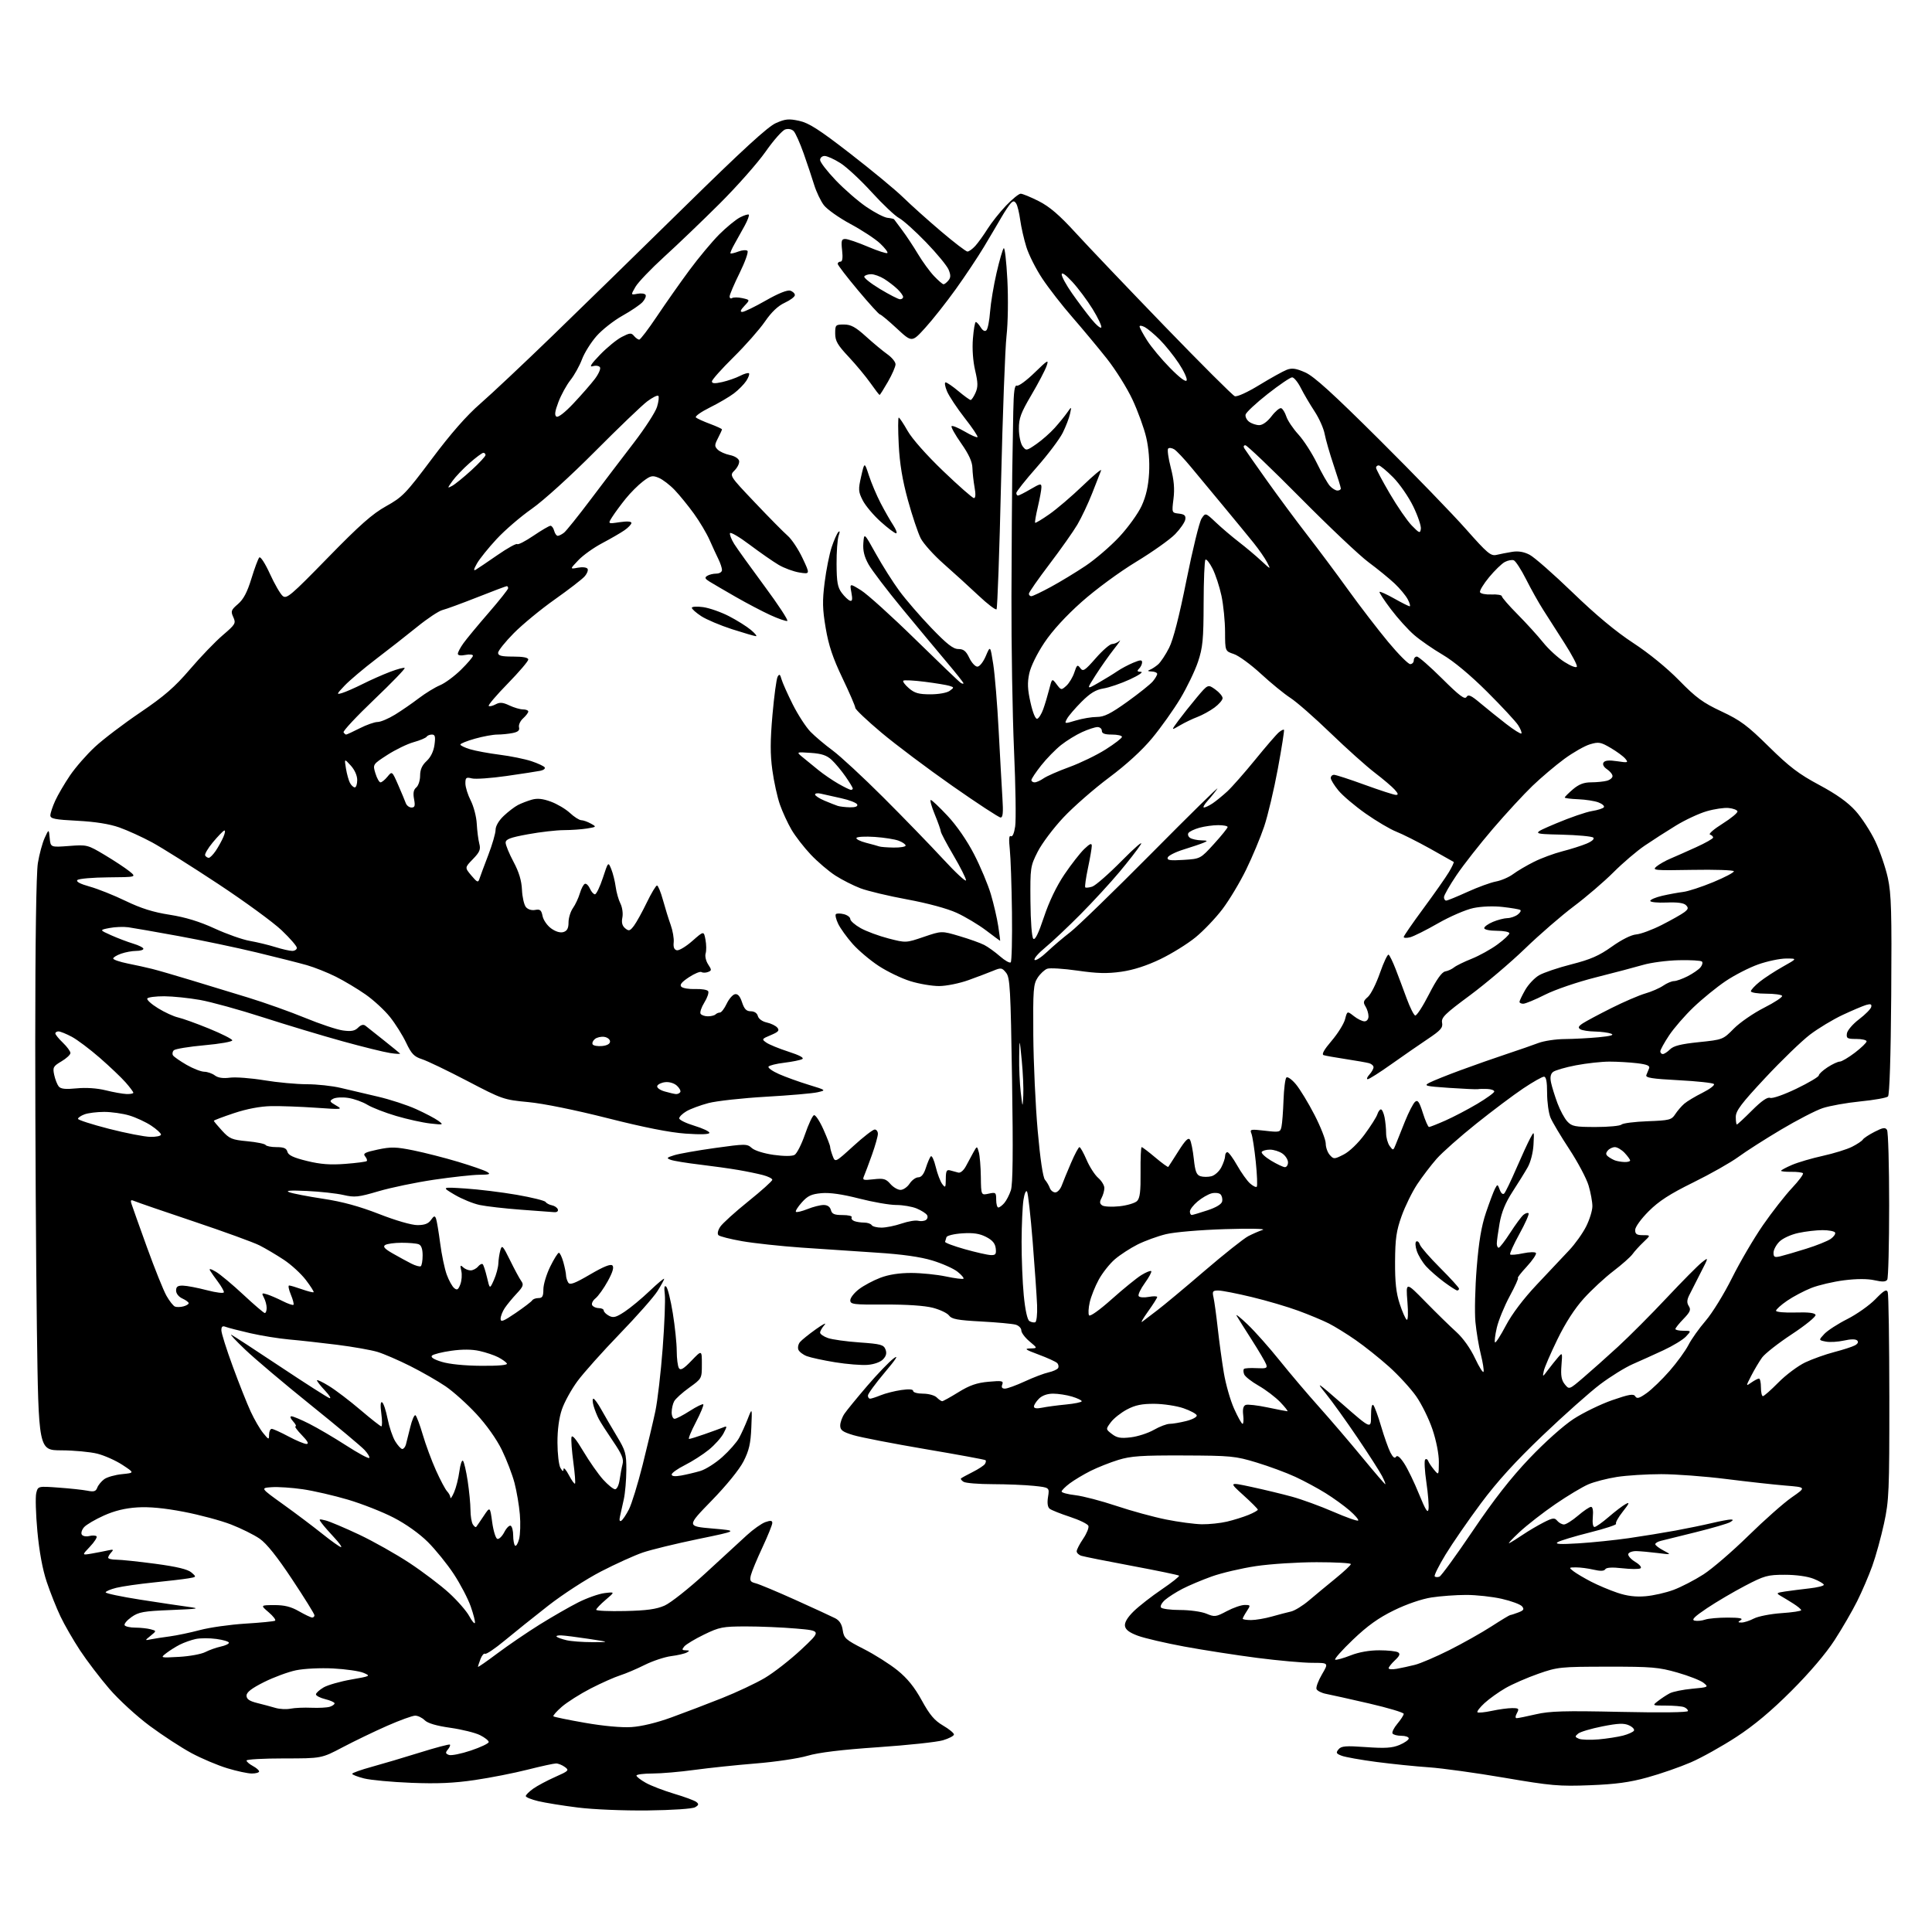 <?xml version="1.0" encoding="UTF-8" standalone="no"?>
<svg 
  version="1.1" 
  xmlns="http://www.w3.org/2000/svg" 
  xmlns:xlink="http://www.w3.org/1999/xlink" 
  xmlns:svg="http://www.w3.org/2000/svg"
  xmlns:rdf="http://www.w3.org/1999/02/22-rdf-syntax-ns#"
  xmlns:cc="http://creativecommons.org/ns#"
  xmlns:dc="http://purl.org/dc/elements/1.1/"
  viewBox="0 0 768 768"
  width="768"
  height="768"
>
<style>svg {background-color: white; }</style>"
<path stroke="none" fill="black" fill-rule="evenodd" d="M257.50,719.68C247.86,719.79 235.82,719.29 229.68,718.52C223.73,717.78 216.64,716.63 213.93,715.98C211.22,715.33 209.00,714.43 209.00,713.97C209.00,713.51 210.33,712.19 211.95,711.03C213.57,709.88 217.51,707.78 220.69,706.37C226.09,703.98 226.34,703.72 224.54,702.41C223.48,701.63 221.91,701.00 221.04,701.00C220.17,701.00 215.09,702.11 209.75,703.46C204.41,704.82 194.97,706.68 188.77,707.59C180.44,708.82 173.84,709.11 163.49,708.70C155.79,708.40 147.35,707.61 144.74,706.96C142.13,706.30 140.00,705.47 140.00,705.12C140.00,704.76 143.49,703.52 147.75,702.35C152.01,701.18 160.65,698.62 166.95,696.65C173.25,694.68 178.60,693.27 178.85,693.51C179.09,693.75 178.72,694.63 178.03,695.46C177.00,696.70 177.07,697.09 178.43,697.61C179.34,697.96 183.27,697.18 187.16,695.87C191.05,694.57 194.25,693.05 194.27,692.50C194.30,691.95 192.75,690.71 190.83,689.75C188.91,688.79 183.59,687.47 178.99,686.82C173.48,686.04 170.02,685.02 168.82,683.82C167.82,682.82 166.12,682.00 165.04,682.00C163.97,682.00 158.94,683.82 153.88,686.05C148.81,688.28 140.88,692.11 136.24,694.55C127.81,699.00 127.81,699.00 112.90,699.00C104.71,699.00 98.00,699.37 98.00,699.83C98.00,700.29 99.12,701.26 100.50,702.00C101.88,702.74 103.00,703.71 103.00,704.17C103.00,704.63 101.70,705.00 100.11,705.00C98.51,705.00 94.13,704.06 90.36,702.91C86.58,701.77 80.22,699.08 76.21,696.94C72.20,694.79 64.70,689.91 59.55,686.09C54.32,682.21 47.19,675.67 43.45,671.32C39.75,667.02 34.52,660.15 31.82,656.06C29.13,651.97 25.62,645.90 24.04,642.56C22.45,639.23 19.99,633.05 18.58,628.84C16.91,623.87 15.61,616.80 14.86,608.72C14.23,601.87 14.03,595.02 14.41,593.51C15.10,590.75 15.10,590.75 23.30,591.35C27.81,591.67 32.96,592.23 34.74,592.58C37.34,593.10 38.11,592.86 38.67,591.36C39.06,590.34 40.30,588.83 41.43,588.00C42.57,587.17 45.75,586.27 48.50,586.00C53.50,585.49 53.50,585.49 48.69,582.33C46.04,580.59 41.54,578.58 38.69,577.86C35.83,577.15 29.41,576.55 24.41,576.53C15.33,576.50 15.33,576.50 14.66,528.00C14.30,501.32 14.01,450.25 14.01,414.50C14.01,374.45 14.41,347.05 15.05,343.11C15.62,339.60 16.84,335.10 17.75,333.11C19.41,329.50 19.41,329.50 19.76,333.17C20.11,336.84 20.11,336.84 27.41,336.29C34.58,335.74 34.82,335.80 41.60,339.85C45.40,342.12 49.81,345.03 51.41,346.32C54.32,348.67 54.32,348.67 43.04,348.76C36.83,348.81 31.31,349.29 30.77,349.83C30.14,350.46 31.85,351.37 35.65,352.43C38.87,353.32 45.30,355.89 49.95,358.14C56.04,361.08 60.93,362.62 67.45,363.63C73.68,364.61 79.24,366.30 85.30,369.08C90.14,371.31 96.44,373.53 99.30,374.02C102.16,374.52 106.71,375.62 109.41,376.46C112.11,377.31 115.15,378.00 116.16,378.00C117.17,378.00 118.00,377.45 118.00,376.78C118.00,376.10 115.28,372.97 111.96,369.81C108.64,366.65 97.28,358.35 86.71,351.37C76.15,344.39 64.31,336.95 60.42,334.84C56.52,332.73 50.67,330.07 47.42,328.92C43.50,327.54 37.86,326.64 30.75,326.27C21.76,325.81 20.00,325.45 20.02,324.11C20.03,323.22 20.90,320.61 21.95,318.30C23.00,315.99 25.65,311.47 27.83,308.25C30.02,305.03 34.49,299.91 37.77,296.88C41.04,293.84 49.15,287.68 55.79,283.19C65.34,276.71 69.44,273.15 75.51,266.06C79.72,261.13 85.58,255.04 88.54,252.51C93.60,248.18 93.85,247.76 92.74,245.32C91.67,242.98 91.85,242.48 94.60,240.12C96.80,238.23 98.28,235.41 99.94,230.00C101.20,225.88 102.61,222.09 103.07,221.60C103.54,221.09 105.38,223.92 107.29,228.10C109.15,232.17 111.44,236.14 112.39,236.92C113.94,238.19 115.65,236.74 130.30,221.72C143.02,208.68 148.01,204.27 153.50,201.21C160.00,197.59 161.30,196.24 171.67,182.41C179.22,172.33 185.44,165.23 190.88,160.50C195.31,156.65 208.23,144.50 219.59,133.50C230.96,122.50 254.60,99.41 272.13,82.19C295.17,59.56 305.22,50.35 308.41,48.94C312.17,47.27 313.54,47.14 317.66,48.03C321.54,48.87 325.58,51.46 338.00,61.08C346.52,67.68 355.98,75.49 359.00,78.45C362.02,81.40 368.77,87.46 374.00,91.90C379.23,96.35 383.98,99.99 384.58,100.00C385.17,100.00 386.57,98.99 387.70,97.75C388.82,96.51 391.01,93.47 392.56,91.00C394.11,88.53 397.41,84.36 399.90,81.75C402.39,79.14 405.02,77.00 405.74,77.00C406.46,77.00 409.70,78.33 412.92,79.96C417.25,82.15 421.11,85.47 427.65,92.62C432.52,97.95 448.38,114.59 462.90,129.61C477.42,144.62 489.99,157.17 490.84,157.49C491.73,157.83 495.83,155.97 500.62,153.04C505.16,150.27 510.06,147.55 511.52,146.99C513.60,146.20 515.18,146.43 518.84,148.04C522.32,149.58 529.77,156.34 548.33,174.80C561.99,188.39 577.48,204.38 582.74,210.34C591.29,220.00 592.60,221.11 594.91,220.57C596.34,220.23 599.11,219.69 601.09,219.37C603.51,218.97 605.76,219.34 608.03,220.52C609.88,221.47 617.60,228.25 625.18,235.57C634.39,244.47 642.38,251.12 649.24,255.60C655.44,259.65 662.66,265.54 667.50,270.49C674.20,277.34 676.94,279.35 684.31,282.80C691.84,286.33 694.59,288.37 703.15,296.81C711.30,304.84 715.06,307.70 723.18,312.04C730.07,315.74 734.54,318.92 737.61,322.34C740.06,325.06 743.58,330.48 745.44,334.39C747.30,338.30 749.55,344.88 750.45,349.00C751.83,355.36 752.03,362.44 751.79,395.70C751.61,420.13 751.12,435.27 750.50,435.87C749.95,436.40 745.00,437.29 739.50,437.83C734.00,438.38 727.25,439.59 724.50,440.51C721.75,441.44 714.33,445.27 708.00,449.04C701.67,452.80 694.02,457.69 691.00,459.91C687.98,462.12 679.93,466.68 673.12,470.03C663.76,474.64 659.43,477.44 655.37,481.50C652.34,484.53 650.00,487.77 650.00,488.93C650.00,490.58 650.63,491.00 653.11,491.00C656.21,491.00 656.21,491.00 653.31,493.75C651.71,495.26 649.75,497.42 648.95,498.54C648.15,499.66 644.73,502.69 641.35,505.27C637.97,507.85 632.68,512.74 629.60,516.15C625.97,520.16 622.28,525.87 619.10,532.42C616.40,537.96 613.95,543.62 613.67,545.00C613.16,547.47 613.18,547.46 615.32,544.61C616.52,543.02 618.31,540.77 619.31,539.61C621.09,537.54 621.11,537.59 620.70,542.81C620.38,546.84 620.71,548.65 622.03,550.28C623.77,552.44 623.77,552.44 629.38,547.64C632.47,545.01 638.68,539.47 643.18,535.34C647.68,531.20 656.39,522.47 662.53,515.92C668.68,509.38 674.96,503.03 676.49,501.83C679.28,499.63 679.28,499.63 675.96,506.07C674.13,509.61 672.10,513.62 671.43,515.00C670.54,516.85 670.52,517.95 671.34,519.22C672.25,520.62 671.86,521.55 669.23,524.27C667.45,526.10 666.00,527.91 666.00,528.30C666.00,528.68 667.43,529.00 669.17,529.00C672.35,529.00 672.35,529.00 670.19,531.30C669.00,532.57 664.98,535.01 661.26,536.74C657.54,538.47 652.02,540.96 649.00,542.28C645.98,543.61 640.16,547.21 636.08,550.29C632.00,553.37 621.73,562.50 613.27,570.58C602.39,580.96 595.18,588.89 588.69,597.60C583.64,604.39 577.30,613.57 574.61,618.00C571.92,622.43 569.99,626.32 570.32,626.65C570.65,626.98 571.50,627.02 572.21,626.74C572.92,626.46 578.87,618.28 585.44,608.55C593.81,596.16 600.53,587.55 607.94,579.76C614.09,573.29 621.43,566.74 625.50,564.07C629.36,561.56 636.26,558.20 640.85,556.60C647.63,554.25 649.36,553.96 650.04,555.06C650.70,556.13 651.64,555.87 654.60,553.76C656.66,552.29 660.75,548.33 663.70,544.95C666.65,541.57 670.01,536.94 671.18,534.66C672.34,532.37 675.43,528.03 678.04,525.00C680.65,521.98 685.36,514.33 688.51,508.00C691.66,501.68 697.20,492.23 700.82,487.00C704.44,481.77 709.64,475.13 712.36,472.24C715.08,469.35 717.04,466.70 716.70,466.37C716.37,466.04 714.27,465.79 712.05,465.82C709.82,465.85 708.00,465.66 708.00,465.40C708.00,465.14 709.95,464.09 712.34,463.07C714.73,462.04 720.24,460.43 724.59,459.47C728.94,458.51 734.16,456.90 736.18,455.88C738.21,454.86 740.15,453.57 740.50,453.00C740.85,452.43 742.97,451.04 745.20,449.90C748.50,448.21 749.43,448.07 750.12,449.16C750.59,449.90 750.97,463.32 750.97,479.00C750.97,494.68 750.63,508.04 750.21,508.69C749.65,509.57 748.30,509.63 745.15,508.92C742.38,508.30 738.09,508.30 733.08,508.93C728.81,509.47 722.94,510.84 720.04,511.98C717.14,513.13 712.80,515.42 710.39,517.08C707.97,518.74 706.00,520.52 706.00,521.04C706.00,521.56 709.38,521.87 713.65,521.74C718.86,521.58 721.42,521.88 721.71,522.70C721.94,523.35 717.71,526.80 712.32,530.35C706.92,533.90 701.58,538.09 700.45,539.65C699.32,541.22 697.40,544.44 696.18,546.82C693.96,551.14 693.96,551.14 696.20,549.57C697.44,548.71 698.79,548.00 699.22,548.00C699.65,548.00 700.00,549.58 700.00,551.50C700.00,553.42 700.35,555.00 700.78,555.00C701.22,555.00 704.00,552.54 706.97,549.53C709.94,546.52 714.74,542.94 717.62,541.57C720.51,540.21 725.70,538.36 729.16,537.46C732.62,536.56 736.30,535.37 737.33,534.82C738.52,534.19 738.86,533.46 738.27,532.87C737.67,532.27 735.71,532.28 732.97,532.90C730.57,533.43 727.33,533.62 725.76,533.30C722.90,532.73 722.90,532.73 725.20,530.26C726.47,528.91 730.58,526.24 734.35,524.34C738.11,522.43 743.13,518.89 745.50,516.45C748.88,512.96 749.92,512.36 750.40,513.61C750.74,514.48 751.02,533.31 751.04,555.47C751.06,592.91 750.91,596.44 748.93,605.60C747.75,611.02 745.66,618.62 744.27,622.48C742.88,626.34 740.18,632.65 738.25,636.50C736.33,640.35 732.29,647.33 729.26,652.00C725.84,657.29 719.37,664.90 712.13,672.13C704.16,680.11 697.28,685.87 690.24,690.46C684.60,694.14 676.45,698.69 672.14,700.56C667.82,702.43 660.06,705.13 654.89,706.55C647.78,708.52 642.23,709.27 632.00,709.66C619.74,710.14 616.61,709.86 598.00,706.68C586.73,704.75 573.23,702.89 568.00,702.53C562.77,702.18 553.42,701.22 547.21,700.41C541.00,699.59 534.76,698.48 533.35,697.94C531.15,697.11 530.97,696.74 532.09,695.39C533.19,694.06 534.91,693.92 543.01,694.50C550.59,695.04 553.39,694.86 556.31,693.65C558.34,692.80 560.00,691.63 560.00,691.05C560.00,690.47 558.68,690.00 557.06,690.00C555.44,690.00 553.86,689.59 553.55,689.08C553.24,688.58 554.11,686.83 555.49,685.19C556.87,683.55 558.00,681.79 558.00,681.28C558.00,680.76 551.81,678.91 544.25,677.16C536.69,675.41 529.00,673.70 527.16,673.35C525.33,673.00 523.61,672.13 523.33,671.42C523.06,670.71 524.04,668.08 525.51,665.57C528.19,661.00 528.19,661.00 521.63,661.00C518.03,661.00 508.20,660.12 499.79,659.04C491.38,657.95 478.34,655.93 470.81,654.54C463.29,653.15 454.96,651.21 452.31,650.23C448.89,648.96 447.41,647.83 447.19,646.33C446.99,644.93 448.19,642.93 450.69,640.48C452.79,638.44 457.80,634.53 461.83,631.80C465.86,629.06 468.95,626.62 468.69,626.35C468.43,626.09 460.02,624.35 450.00,622.47C439.98,620.60 430.93,618.79 429.89,618.46C428.85,618.14 428.00,617.33 428.00,616.66C428.00,616.00 429.16,613.75 430.58,611.67C432.00,609.58 432.93,607.27 432.65,606.54C432.37,605.81 429.07,604.20 425.32,602.97C421.57,601.74 417.94,600.29 417.26,599.75C416.45,599.11 416.22,597.46 416.61,595.04C417.21,591.31 417.21,591.31 410.96,590.65C407.52,590.29 400.16,589.99 394.60,589.98C389.05,589.98 383.84,589.55 383.03,589.04C382.22,588.53 381.77,587.91 382.03,587.68C382.29,587.44 384.38,586.30 386.68,585.14C388.98,583.98 391.16,582.54 391.53,581.95C391.90,581.35 392.01,580.68 391.78,580.45C391.56,580.22 380.82,578.24 367.93,576.06C355.05,573.87 342.14,571.37 339.25,570.50C334.95,569.21 334.00,568.52 334.00,566.68C334.00,565.45 334.76,563.33 335.69,561.97C336.61,560.61 340.70,555.62 344.77,550.87C348.84,546.13 353.57,541.21 355.28,539.95C357.37,538.41 356.19,540.26 351.70,545.58C348.03,549.93 345.02,554.06 345.01,554.75C345.00,555.44 345.40,556.00 345.88,556.00C346.36,556.00 348.27,555.38 350.13,554.62C351.98,553.87 355.64,552.94 358.25,552.56C361.36,552.11 363.00,552.24 363.00,552.94C363.00,553.52 364.77,554.00 366.93,554.00C369.09,554.00 371.53,554.67 372.36,555.50C373.18,556.33 374.16,557.00 374.53,557.00C374.90,557.00 377.81,555.39 381.01,553.41C385.43,550.68 388.28,549.69 392.93,549.27C398.32,548.78 398.97,548.91 398.42,550.36C397.98,551.48 398.32,552.00 399.48,552.00C400.41,552.00 403.97,550.70 407.39,549.12C410.81,547.54 415.04,545.93 416.79,545.55C418.54,545.16 420.26,544.39 420.60,543.84C420.94,543.28 420.78,542.38 420.23,541.83C419.68,541.28 416.37,539.77 412.87,538.47C407.62,536.52 407.03,536.09 409.50,536.03C412.50,535.95 412.50,535.95 409.24,533.22C407.45,531.73 405.99,529.76 405.99,528.87C406.00,527.97 404.99,526.94 403.75,526.58C402.51,526.22 396.32,525.65 390.00,525.31C380.67,524.81 378.27,524.36 377.27,522.95C376.59,521.99 373.66,520.60 370.77,519.85C367.49,519.01 360.31,518.53 351.75,518.58C339.21,518.65 338.00,518.50 338.00,516.88C338.00,515.90 339.55,513.92 341.44,512.48C343.33,511.03 347.16,508.99 349.95,507.93C353.29,506.66 357.49,506.01 362.26,506.02C366.24,506.03 372.43,506.66 376.00,507.41C379.57,508.17 382.73,508.57 383.00,508.30C383.27,508.04 382.21,506.79 380.63,505.53C379.06,504.27 374.56,502.27 370.63,501.07C365.81,499.61 358.64,498.60 348.50,497.95C340.25,497.42 326.78,496.51 318.56,495.94C310.35,495.36 299.77,494.22 295.07,493.40C290.36,492.58 286.10,491.50 285.60,491.00C285.07,490.47 285.35,489.12 286.28,487.69C287.15,486.36 292.17,481.81 297.43,477.58C302.69,473.35 307.00,469.48 307.00,468.98C307.00,468.48 305.31,467.64 303.25,467.10C301.19,466.56 296.80,465.65 293.50,465.09C290.20,464.52 283.26,463.55 278.08,462.93C272.90,462.32 267.74,461.47 266.62,461.05C264.81,460.38 264.97,460.17 268.04,459.21C269.94,458.61 277.21,457.33 284.19,456.35C296.33,454.66 296.97,454.66 298.84,456.35C299.96,457.37 303.64,458.52 307.47,459.07C311.50,459.64 314.82,459.65 315.83,459.10C316.75,458.60 318.62,454.92 320.00,450.92C321.38,446.91 322.98,443.48 323.57,443.30C324.16,443.11 325.85,445.66 327.32,448.96C328.79,452.26 330.00,455.39 330.00,455.92C330.00,456.44 330.45,458.06 331.00,459.51C332.01,462.15 332.01,462.15 339.22,455.58C343.18,451.96 347.00,449.00 347.71,449.00C348.42,449.00 348.99,449.79 348.97,450.75C348.96,451.71 347.91,455.43 346.64,459.00C345.37,462.57 343.95,466.35 343.50,467.40C342.74,469.14 343.04,469.26 347.27,468.78C351.22,468.33 352.16,468.59 353.93,470.63C355.06,471.93 356.88,473.00 357.97,473.00C359.06,473.00 360.69,471.88 361.59,470.50C362.49,469.13 364.04,468.00 365.04,468.00C366.25,468.00 367.24,466.76 368.04,464.25C368.70,462.19 369.58,460.13 370.00,459.67C370.42,459.21 371.30,461.09 371.96,463.84C372.62,466.59 373.79,469.66 374.55,470.67C375.81,472.33 375.94,472.15 375.97,468.63C375.99,465.44 376.30,464.85 377.75,465.26C378.71,465.53 380.16,465.92 380.97,466.13C381.81,466.34 383.10,465.23 384.01,463.50C384.87,461.85 386.21,459.38 386.98,458.00C388.38,455.50 388.38,455.50 389.09,458.00C389.48,459.38 389.85,463.80 389.90,467.83C390.00,475.16 390.00,475.16 393.00,474.50C395.83,473.88 396.00,474.02 396.00,476.92C396.00,478.61 396.38,480.00 396.85,480.00C397.31,480.00 398.37,479.21 399.20,478.25C400.04,477.29 401.22,475.01 401.83,473.18C402.62,470.84 402.76,458.01 402.31,429.34C401.74,392.82 401.50,388.60 399.92,386.66C398.30,384.66 397.93,384.60 394.84,385.88C393.00,386.65 388.57,388.32 385.00,389.61C381.43,390.90 376.18,391.96 373.36,391.97C370.53,391.99 365.35,391.11 361.86,390.02C358.36,388.94 352.70,386.21 349.29,383.97C345.87,381.73 341.20,377.78 338.92,375.20C336.63,372.61 334.06,369.04 333.20,367.26C332.34,365.48 331.93,363.74 332.27,363.39C332.62,363.04 334.05,363.05 335.45,363.40C336.85,363.75 338.00,364.62 338.00,365.33C338.00,366.05 339.85,367.67 342.12,368.95C344.38,370.22 349.36,372.06 353.18,373.05C360.13,374.84 360.13,374.84 367.23,372.42C374.32,370.01 374.32,370.01 381.41,372.12C385.31,373.27 389.73,374.85 391.24,375.63C392.74,376.40 395.57,378.44 397.52,380.15C399.47,381.86 401.39,382.94 401.78,382.55C402.18,382.15 402.40,373.21 402.27,362.67C402.14,352.12 401.75,340.85 401.41,337.62C400.98,333.63 401.11,331.95 401.82,332.39C402.47,332.79 403.14,331.28 403.55,328.50C403.93,326.00 403.72,312.38 403.09,298.23C402.47,284.08 402.01,256.52 402.07,237.00C402.14,217.47 402.28,195.43 402.38,188.00C402.49,180.57 402.67,169.62 402.79,163.67C402.95,155.48 403.31,152.95 404.25,153.30C404.94,153.56 408.10,151.23 411.28,148.13C416.58,142.98 416.98,142.76 416.01,145.55C415.42,147.23 412.71,152.40 409.97,157.05C405.77,164.19 405.00,166.27 405.03,170.50C405.05,173.26 405.71,176.35 406.51,177.40C407.90,179.25 408.06,179.23 411.99,176.51C414.21,174.97 417.49,172.08 419.27,170.09C421.05,168.11 423.28,165.36 424.24,163.99C425.99,161.50 425.99,161.50 425.35,164.50C425.00,166.15 423.69,169.56 422.43,172.08C421.17,174.59 416.51,180.77 412.07,185.80C407.63,190.83 404.00,195.41 404.00,195.97C404.00,196.54 404.30,197.00 404.66,197.00C405.03,197.00 407.28,195.86 409.66,194.46C413.55,192.18 414.00,192.10 413.98,193.71C413.98,194.69 413.33,198.20 412.56,201.49C411.78,204.79 411.30,207.63 411.48,207.81C411.66,207.99 414.21,206.46 417.15,204.40C420.09,202.35 426.05,197.26 430.39,193.09C434.73,188.91 438.02,186.18 437.71,187.00C437.39,187.82 435.81,191.88 434.19,196.00C432.57,200.13 429.90,205.77 428.27,208.54C426.64,211.31 421.63,218.40 417.15,224.30C412.67,230.20 409.00,235.47 409.00,236.01C409.00,236.56 409.43,237.00 409.97,237.00C410.50,237.00 413.98,235.34 417.72,233.31C421.45,231.29 427.66,227.52 431.52,224.94C435.38,222.36 441.40,217.19 444.91,213.44C448.41,209.69 452.42,204.13 453.82,201.08C455.59,197.22 456.48,193.26 456.78,188.02C457.04,183.28 456.62,178.04 455.63,173.85C454.78,170.19 452.32,163.44 450.18,158.85C448.04,154.26 443.43,146.90 439.94,142.50C436.45,138.10 430.31,130.73 426.29,126.11C422.26,121.50 416.90,114.60 414.36,110.78C411.82,106.97 408.95,101.29 407.99,98.17C407.02,95.05 405.93,90.23 405.55,87.45C405.18,84.68 404.47,81.75 403.98,80.96C403.27,79.83 402.82,79.78 401.87,80.73C401.20,81.40 399.49,83.95 398.07,86.40C396.66,88.85 393.52,94.15 391.11,98.18C388.69,102.20 383.65,109.78 379.90,115.00C376.15,120.22 370.71,127.12 367.79,130.32C362.50,136.15 362.50,136.15 356.50,130.57C353.20,127.51 350.19,125.00 349.81,125.00C349.42,125.00 345.49,120.67 341.06,115.38C336.63,110.09 333.00,105.37 333.00,104.88C333.00,104.40 333.51,104.00 334.13,104.00C334.88,104.00 335.09,102.48 334.75,99.50C334.32,95.67 334.51,95.00 336.02,95.00C336.99,95.00 341.03,96.38 345.00,98.07C348.96,99.75 352.45,100.88 352.75,100.58C353.06,100.27 351.75,98.56 349.84,96.76C347.94,94.97 342.64,91.49 338.08,89.04C333.51,86.58 328.75,83.21 327.48,81.54C326.22,79.87 324.50,76.25 323.65,73.50C322.81,70.75 320.92,65.12 319.47,61.00C318.01,56.88 316.23,52.89 315.52,52.15C314.75,51.34 313.38,51.06 312.14,51.46C310.99,51.82 307.47,55.80 304.32,60.31C301.16,64.81 292.93,74.12 286.02,81.00C279.11,87.88 269.20,97.38 263.98,102.12C258.77,106.87 253.65,112.22 252.61,114.02C250.72,117.29 250.72,117.29 253.38,116.78C254.85,116.50 256.31,116.69 256.62,117.20C256.94,117.71 256.41,119.00 255.44,120.06C254.48,121.13 250.87,123.58 247.43,125.50C243.98,127.43 239.35,131.07 237.13,133.59C234.92,136.10 232.31,140.27 231.35,142.83C230.39,145.40 228.33,149.11 226.77,151.08C225.21,153.05 223.06,156.97 221.99,159.79C220.57,163.52 220.36,165.10 221.20,165.62C221.89,166.05 224.63,163.92 228.01,160.31C231.13,157.00 234.91,152.67 236.42,150.69C237.93,148.71 238.87,146.60 238.50,146.00C238.13,145.41 236.86,145.21 235.67,145.57C234.11,146.03 234.91,144.76 238.50,141.03C241.25,138.17 245.14,134.99 247.15,133.95C250.34,132.30 250.96,132.24 252.02,133.53C252.70,134.34 253.63,135.00 254.10,135.00C254.57,135.00 257.73,130.84 261.14,125.75C264.55,120.66 270.34,112.42 274.02,107.44C277.70,102.46 283.05,96.05 285.90,93.19C288.76,90.34 292.46,87.30 294.14,86.43C295.81,85.56 297.40,85.07 297.66,85.33C297.92,85.59 297.20,87.54 296.06,89.65C294.91,91.77 293.09,95.05 292.01,96.94C290.93,98.83 290.20,100.53 290.38,100.72C290.57,100.90 291.98,100.58 293.52,99.99C295.06,99.40 296.69,99.29 297.13,99.73C297.58,100.18 296.17,104.13 294.01,108.52C291.84,112.91 290.06,117.09 290.04,117.81C290.02,118.53 290.46,118.83 291.02,118.48C291.59,118.14 293.42,118.15 295.11,118.52C298.17,119.20 298.17,119.20 295.91,121.60C294.33,123.28 294.08,124.00 295.08,123.99C295.86,123.99 300.05,121.95 304.40,119.47C309.39,116.62 312.98,115.18 314.15,115.55C315.17,115.87 315.99,116.67 315.97,117.32C315.96,117.97 314.15,119.33 311.95,120.35C309.27,121.58 306.66,124.06 304.06,127.85C301.92,130.96 296.31,137.32 291.59,141.98C286.86,146.64 283.00,150.98 283.00,151.62C283.00,152.47 284.12,152.54 287.11,151.87C289.36,151.36 292.55,150.25 294.20,149.40C295.84,148.55 297.43,148.10 297.73,148.40C298.03,148.69 297.54,150.05 296.66,151.40C295.77,152.76 293.57,154.99 291.77,156.36C289.97,157.73 285.64,160.28 282.13,162.01C278.63,163.75 276.16,165.52 276.63,165.95C277.11,166.38 279.64,167.53 282.25,168.50C284.86,169.48 287.00,170.46 287.00,170.69C287.00,170.91 286.28,172.48 285.41,174.17C284.01,176.89 283.99,177.42 285.30,178.73C286.11,179.54 288.29,180.52 290.13,180.89C292.08,181.29 293.62,182.27 293.81,183.23C293.98,184.14 293.18,185.82 292.03,186.97C289.93,189.07 289.93,189.07 300.10,199.78C305.69,205.68 311.56,211.62 313.15,213.00C314.73,214.38 317.38,218.37 319.03,221.88C322.04,228.26 322.04,228.26 317.77,227.58C315.42,227.20 311.70,225.83 309.50,224.53C307.30,223.23 302.13,219.63 298.01,216.54C293.90,213.44 290.37,211.38 290.18,211.95C289.99,212.53 290.75,214.46 291.87,216.25C292.99,218.04 298.41,225.57 303.90,233.00C309.40,240.43 313.48,246.65 312.96,246.83C312.45,247.01 309.43,245.97 306.26,244.52C303.09,243.07 296.90,239.82 292.50,237.30C288.10,234.77 283.43,232.05 282.12,231.24C280.23,230.09 280.02,229.60 281.12,228.91C281.88,228.42 283.51,228.02 284.75,228.02C286.02,228.01 287.00,227.38 287.00,226.58C287.00,225.80 286.37,223.89 285.61,222.33C284.84,220.77 283.25,217.33 282.08,214.68C280.91,212.02 278.10,207.30 275.84,204.18C273.57,201.05 270.15,196.84 268.22,194.81C266.29,192.78 263.43,190.59 261.86,189.94C259.33,188.89 258.62,189.05 255.57,191.38C253.68,192.82 250.59,195.91 248.71,198.25C246.82,200.59 244.45,203.80 243.43,205.40C241.58,208.29 241.58,208.29 246.29,207.58C249.22,207.15 251.00,207.25 251.00,207.87C251.00,208.42 249.76,209.73 248.25,210.78C246.74,211.83 242.74,214.14 239.38,215.92C236.01,217.69 231.73,220.75 229.88,222.71C226.50,226.27 226.50,226.27 229.71,225.67C231.51,225.33 233.20,225.52 233.56,226.10C233.91,226.66 233.36,228.05 232.35,229.18C231.33,230.32 226.00,234.42 220.50,238.31C215.00,242.19 207.69,248.22 204.25,251.69C200.81,255.17 198.00,258.69 198.00,259.51C198.00,260.66 199.35,261.00 204.00,261.00C207.95,261.00 210.00,261.40 210.00,262.18C210.00,262.83 206.34,267.12 201.86,271.71C197.38,276.29 193.97,280.30 194.27,280.61C194.58,280.91 195.80,280.64 196.99,280.00C198.70,279.09 199.85,279.18 202.48,280.42C204.31,281.29 206.75,282.00 207.90,282.00C209.06,282.00 210.00,282.38 210.00,282.85C210.00,283.31 209.07,284.53 207.94,285.56C206.80,286.58 206.08,288.18 206.32,289.11C206.64,290.34 205.94,290.96 203.75,291.40C202.10,291.73 199.37,292.00 197.69,292.00C196.01,292.00 192.01,292.73 188.82,293.63C185.62,294.53 183.00,295.58 183.00,295.97C183.00,296.36 184.76,297.21 186.91,297.85C189.06,298.50 194.35,299.47 198.66,300.02C202.97,300.56 208.63,301.72 211.24,302.58C213.84,303.45 216.23,304.56 216.53,305.05C216.83,305.54 216.05,306.15 214.79,306.40C213.53,306.66 207.47,307.59 201.33,308.47C195.18,309.35 188.99,309.79 187.58,309.43C185.29,308.86 185.00,309.09 185.00,311.43C185.00,312.89 185.96,315.96 187.13,318.25C188.30,320.55 189.38,324.69 189.52,327.46C189.67,330.23 190.12,333.77 190.52,335.32C191.14,337.67 190.72,338.69 187.99,341.51C184.72,344.88 184.72,344.88 187.36,348.02C189.69,350.78 190.07,350.94 190.59,349.33C190.91,348.32 192.49,344.09 194.09,339.91C195.69,335.74 197.00,331.22 197.00,329.86C197.00,328.37 198.29,326.17 200.25,324.32C202.04,322.62 204.58,320.69 205.89,320.01C207.20,319.33 209.67,318.38 211.37,317.89C213.59,317.26 215.72,317.47 218.98,318.67C221.47,319.58 224.87,321.60 226.55,323.16C228.22,324.72 230.25,326.02 231.05,326.04C231.85,326.05 233.57,326.66 234.87,327.39C237.20,328.68 237.18,328.71 233.37,329.34C231.24,329.69 227.09,329.98 224.14,329.99C221.20,330.00 214.78,330.73 209.89,331.63C202.75,332.93 201.00,333.60 201.00,334.99C201.00,335.94 202.41,339.36 204.13,342.58C206.30,346.64 207.33,350.05 207.49,353.70C207.62,356.59 208.32,359.68 209.05,360.56C209.84,361.52 211.33,361.98 212.74,361.71C214.69,361.34 215.20,361.76 215.68,364.15C216.00,365.75 217.55,367.97 219.13,369.09C220.92,370.37 222.75,370.90 224.00,370.50C225.45,370.04 226.00,368.99 226.00,366.66C226.00,364.89 226.79,362.34 227.75,360.98C228.71,359.63 229.95,356.98 230.51,355.09C231.06,353.20 231.97,351.51 232.52,351.33C233.07,351.14 233.97,352.01 234.51,353.25C235.06,354.49 235.95,355.50 236.50,355.50C237.05,355.50 238.46,352.57 239.64,349.00C241.77,342.50 241.77,342.50 242.99,345.50C243.66,347.15 244.44,350.30 244.74,352.50C245.03,354.70 245.88,357.71 246.63,359.18C247.38,360.67 247.72,363.14 247.40,364.74C247.00,366.74 247.34,368.03 248.51,369.01C249.98,370.23 250.41,370.10 252.00,368.01C252.99,366.69 255.28,362.55 257.09,358.81C258.90,355.06 260.74,352.00 261.17,352.00C261.59,352.00 262.66,354.59 263.53,357.75C264.40,360.91 265.78,365.38 266.61,367.67C267.43,369.96 267.97,373.09 267.80,374.63C267.60,376.53 268.00,377.53 269.07,377.75C269.93,377.93 272.69,376.26 275.21,374.05C279.78,370.02 279.78,370.02 280.44,373.55C280.81,375.50 280.83,377.95 280.50,379.00C280.17,380.05 280.61,382.00 281.48,383.33C282.94,385.56 282.94,385.81 281.45,386.38C280.55,386.73 279.38,386.74 278.85,386.41C278.32,386.08 276.06,387.02 273.83,388.49C270.94,390.41 270.08,391.48 270.85,392.25C271.44,392.84 273.94,393.25 276.40,393.16C278.86,393.06 281.16,393.45 281.51,394.01C281.86,394.58 281.18,396.60 280.00,398.50C278.82,400.40 278.14,402.42 278.49,402.98C278.83,403.54 280.14,404.00 281.39,404.00C282.64,404.00 284.00,403.66 284.42,403.25C284.83,402.84 285.63,402.50 286.19,402.50C286.75,402.50 287.95,400.93 288.86,399.01C289.77,397.10 291.25,395.38 292.16,395.21C293.29,394.99 294.18,396.01 294.98,398.45C295.88,401.15 296.71,402.00 298.46,402.00C299.88,402.00 300.96,402.73 301.26,403.89C301.55,405.00 303.02,406.07 304.81,406.46C306.49,406.83 308.38,407.75 309.01,408.52C309.94,409.63 309.43,410.21 306.40,411.48C302.79,412.99 302.71,413.11 304.63,414.45C305.73,415.22 309.70,416.85 313.45,418.06C317.88,419.49 319.79,420.53 318.89,421.01C318.13,421.42 314.92,422.07 311.77,422.45C308.61,422.83 305.79,423.53 305.49,424.01C305.20,424.49 307.08,425.83 309.67,426.97C312.27,428.12 317.57,430.03 321.45,431.22C328.50,433.38 328.50,433.38 325.00,434.19C323.07,434.64 313.85,435.44 304.50,435.97C295.15,436.51 284.85,437.64 281.62,438.49C278.38,439.35 274.44,440.81 272.87,441.74C271.29,442.67 270.00,443.94 270.00,444.56C270.00,445.18 272.70,446.50 276.00,447.50C279.30,448.50 282.00,449.76 282.00,450.31C282.00,450.94 278.56,451.05 272.55,450.63C266.22,450.19 255.99,448.16 241.55,444.50C228.69,441.24 215.97,438.66 210.01,438.10C200.24,437.18 199.69,436.99 185.76,429.70C177.92,425.60 169.81,421.70 167.74,421.04C164.62,420.04 163.56,418.94 161.46,414.52C160.08,411.59 157.19,406.99 155.04,404.29C152.89,401.59 148.52,397.56 145.32,395.32C142.12,393.08 136.80,389.90 133.50,388.25C130.20,386.60 125.03,384.54 122.00,383.67C118.97,382.81 109.97,380.53 102.00,378.61C94.03,376.69 80.08,373.76 71.00,372.10C61.92,370.44 52.92,368.87 51.00,368.60C49.08,368.34 45.70,368.47 43.50,368.90C39.50,369.68 39.50,369.68 44.21,371.79C46.81,372.95 50.74,374.44 52.96,375.11C55.18,375.77 57.00,376.70 57.00,377.16C57.00,377.62 55.72,378.00 54.15,378.00C52.58,378.00 49.88,378.49 48.15,379.10C46.42,379.70 45.00,380.57 45.00,381.03C45.00,381.48 47.59,382.37 50.75,383.01C53.91,383.64 58.30,384.60 60.50,385.16C62.70,385.71 69.56,387.70 75.75,389.58C81.94,391.46 92.29,394.62 98.75,396.59C105.21,398.57 115.34,402.18 121.26,404.61C127.18,407.05 133.96,409.31 136.33,409.63C139.62,410.08 141.04,409.82 142.35,408.51C143.49,407.37 144.46,407.11 145.28,407.75C145.95,408.27 149.20,410.85 152.50,413.48C155.80,416.11 158.72,418.49 159.00,418.77C159.28,419.05 157.50,418.97 155.05,418.59C152.60,418.22 144.05,416.10 136.05,413.89C128.05,411.68 113.85,407.40 104.50,404.39C95.15,401.37 83.90,398.27 79.50,397.49C75.10,396.71 68.71,396.05 65.31,396.03C61.90,396.02 58.86,396.41 58.55,396.91C58.24,397.41 60.16,399.16 62.82,400.79C65.47,402.43 69.06,404.07 70.78,404.45C72.50,404.83 78.02,406.81 83.04,408.86C88.06,410.91 92.24,413.01 92.34,413.54C92.43,414.07 87.46,414.95 81.30,415.50C75.14,416.05 69.64,416.96 69.09,417.51C68.54,418.06 68.40,418.98 68.79,419.56C69.18,420.13 71.61,421.81 74.18,423.30C76.75,424.78 79.90,426.01 81.18,426.03C82.46,426.05 84.35,426.71 85.39,427.49C86.65,428.45 88.65,428.75 91.39,428.39C93.65,428.09 99.78,428.56 105.00,429.42C110.22,430.29 117.85,430.99 121.94,431.00C126.03,431.00 132.10,431.66 135.44,432.46C138.77,433.27 145.42,434.83 150.21,435.93C155.00,437.04 161.85,439.27 165.43,440.90C169.02,442.52 172.97,444.61 174.23,445.53C176.43,447.16 176.33,447.20 171.00,446.60C167.97,446.26 161.89,444.91 157.48,443.61C153.07,442.31 147.91,440.31 146.01,439.15C144.12,438.00 140.68,436.77 138.37,436.43C136.07,436.08 133.39,436.24 132.43,436.78C130.86,437.66 130.98,437.94 133.59,439.44C136.39,441.04 136.08,441.08 125.50,440.34C119.45,439.92 111.46,439.63 107.75,439.70C103.42,439.79 98.14,440.79 93.00,442.50C88.60,443.97 85.00,445.33 85.00,445.53C85.00,445.73 86.47,447.50 88.27,449.46C91.23,452.69 92.20,453.09 98.30,453.66C102.02,454.01 105.30,454.68 105.59,455.15C105.88,455.62 107.84,456.00 109.94,456.00C112.83,456.00 113.89,456.46 114.25,457.86C114.61,459.22 116.68,460.20 122.00,461.50C127.43,462.83 131.27,463.12 137.27,462.66C141.68,462.32 145.52,461.82 145.79,461.54C146.06,461.27 145.77,460.42 145.13,459.66C144.19,458.52 145.08,458.04 150.14,456.97C155.46,455.84 157.40,455.89 164.40,457.31C168.85,458.22 176.81,460.25 182.07,461.83C187.33,463.41 192.51,465.20 193.57,465.82C195.19,466.76 194.69,466.95 190.50,466.99C187.75,467.02 179.65,467.91 172.50,468.96C165.35,470.02 155.45,472.07 150.50,473.53C142.42,475.91 140.99,476.06 136.50,475.02C133.75,474.39 127.22,473.67 122.00,473.43C115.39,473.12 113.26,473.27 115.00,473.93C116.38,474.45 122.43,475.62 128.46,476.53C136.09,477.68 142.85,479.53 150.69,482.59C157.27,485.17 163.61,487.00 165.92,487.00C168.78,487.00 170.29,486.43 171.32,484.95C172.48,483.29 172.86,483.19 173.32,484.39C173.63,485.20 174.37,489.61 174.97,494.18C175.56,498.76 176.74,504.38 177.58,506.67C178.42,508.97 179.75,511.38 180.54,512.03C181.70,512.99 182.16,512.71 182.99,510.54C183.55,509.07 183.72,506.65 183.37,505.18C182.85,502.98 182.98,502.72 184.07,503.75C184.80,504.44 186.15,505.00 187.08,505.00C188.00,505.00 189.32,504.31 190.02,503.48C190.72,502.64 191.56,502.22 191.89,502.55C192.23,502.88 192.99,505.26 193.60,507.83C194.69,512.50 194.69,512.50 196.35,508.78C197.26,506.74 198.04,503.81 198.10,502.28C198.15,500.75 198.51,498.38 198.89,497.01C199.52,494.74 199.87,495.10 202.77,501.01C204.52,504.58 206.51,508.27 207.20,509.22C208.26,510.68 207.99,511.44 205.38,514.22C203.69,516.02 201.56,518.61 200.65,519.97C199.74,521.33 199.00,523.25 199.00,524.23C199.00,525.69 200.10,525.26 204.99,521.93C208.29,519.68 211.24,517.42 211.55,516.92C211.86,516.41 212.99,516.00 214.06,516.00C215.61,516.00 216.00,515.30 216.00,512.52C216.00,510.61 217.22,506.56 218.71,503.52C220.20,500.48 221.75,498.00 222.16,498.00C222.57,498.00 223.37,499.69 223.95,501.75C224.52,503.81 225.00,506.18 225.01,507.00C225.02,507.82 225.42,509.11 225.89,509.85C226.56,510.91 228.43,510.21 234.58,506.61C239.93,503.48 242.75,502.35 243.44,503.04C244.14,503.74 243.55,505.73 241.60,509.28C240.02,512.15 237.82,515.23 236.72,516.11C235.62,517.00 235.03,518.24 235.42,518.86C235.80,519.49 236.99,520.00 238.06,520.00C239.13,520.00 240.00,520.43 240.00,520.96C240.00,521.50 240.94,522.43 242.08,523.04C243.80,523.96 244.89,523.68 248.33,521.40C250.62,519.89 255.09,516.19 258.25,513.17C261.41,510.16 264.00,508.00 264.00,508.37C264.00,508.74 262.80,510.94 261.33,513.27C259.86,515.60 253.10,523.25 246.31,530.27C239.52,537.30 231.98,545.74 229.56,549.02C227.14,552.31 224.35,557.36 223.37,560.25C222.22,563.61 221.58,568.38 221.60,573.50C221.61,577.90 222.14,582.40 222.78,583.50C223.62,584.94 223.96,585.08 224.01,584.00C224.05,583.17 225.00,584.23 226.12,586.34C227.23,588.46 228.34,590.00 228.57,589.76C228.81,589.52 228.51,585.69 227.91,581.24C227.31,576.79 226.98,572.34 227.17,571.36C227.40,570.15 228.94,571.97 231.88,576.92C234.29,580.96 237.82,586.01 239.74,588.14C241.66,590.26 243.81,592.00 244.51,592.00C245.23,592.00 246.02,590.35 246.31,588.25C246.60,586.19 247.13,583.36 247.49,581.97C248.00,580.00 247.18,578.03 243.73,572.97C241.30,569.41 238.74,565.42 238.05,564.11C237.35,562.80 236.41,560.43 235.96,558.86C235.51,557.29 235.48,556.00 235.89,556.00C236.30,556.00 237.69,557.91 238.99,560.25C240.29,562.59 243.07,567.36 245.17,570.85C248.67,576.66 249.00,577.82 248.98,584.35C248.96,588.28 248.51,593.52 247.97,596.00C247.43,598.48 246.74,601.55 246.45,602.83C246.11,604.32 246.30,604.93 246.97,604.52C247.55,604.16 248.92,602.12 250.01,599.99C251.10,597.85 253.55,589.90 255.46,582.30C257.36,574.71 259.64,565.12 260.51,561.00C261.38,556.88 262.69,545.62 263.42,536.00C264.15,526.38 264.53,516.70 264.27,514.50C263.93,511.69 264.10,510.80 264.85,511.51C265.43,512.06 266.61,516.78 267.45,522.01C268.30,527.23 269.00,533.98 269.01,537.00C269.02,540.02 269.41,543.11 269.88,543.85C270.53,544.87 271.73,544.17 274.87,540.90C279.00,536.60 279.00,536.60 279.00,542.30C279.00,548.00 279.00,548.00 273.98,551.61C271.21,553.60 268.51,556.04 267.98,557.05C267.44,558.05 267.00,560.02 267.00,561.43C267.00,562.85 267.52,564.00 268.16,564.00C268.80,564.00 271.52,562.59 274.20,560.87C276.88,559.15 279.30,557.97 279.57,558.24C279.84,558.51 278.51,561.72 276.61,565.37C274.70,569.01 273.49,572.00 273.92,572.00C274.34,572.00 277.12,571.15 280.09,570.10C283.07,569.06 286.33,567.87 287.35,567.46C289.11,566.75 289.12,566.86 287.62,569.77C286.74,571.46 284.11,574.40 281.77,576.30C279.42,578.21 275.14,580.95 272.25,582.40C269.36,583.85 267.00,585.53 267.00,586.13C267.00,586.85 268.29,586.99 270.75,586.55C272.81,586.18 276.23,585.37 278.35,584.75C280.47,584.13 284.43,581.62 287.14,579.18C289.86,576.74 292.85,573.34 293.79,571.62C294.73,569.90 296.28,566.48 297.25,564.00C299.00,559.50 299.00,559.50 298.66,567.50C298.40,573.83 297.75,576.63 295.56,580.92C293.92,584.14 288.78,590.47 282.88,596.53C272.96,606.72 272.96,606.72 283.23,607.61C293.50,608.50 293.50,608.50 277.50,611.80C268.70,613.62 258.80,616.03 255.50,617.16C252.20,618.29 244.74,621.67 238.93,624.67C233.12,627.66 223.65,633.80 217.89,638.31C212.13,642.81 204.33,649.07 200.54,652.21C196.76,655.35 193.29,657.68 192.83,657.40C192.37,657.11 191.55,658.06 191.00,659.50C190.45,660.95 190.00,662.34 190.00,662.59C190.00,662.84 193.49,660.42 197.75,657.22C202.01,654.03 209.55,648.89 214.50,645.80C219.45,642.72 226.35,638.75 229.83,636.99C233.32,635.23 238.04,633.56 240.33,633.28C244.50,632.78 244.50,632.78 240.75,635.96C238.69,637.71 237.00,639.49 237.00,639.91C237.00,640.33 242.14,640.55 248.43,640.41C257.10,640.22 260.91,639.69 264.20,638.24C266.59,637.18 273.88,631.41 280.41,625.41C286.94,619.41 294.36,612.59 296.89,610.26C299.43,607.93 302.74,605.59 304.25,605.06C306.34,604.33 307.00,604.42 307.00,605.41C307.00,606.13 305.23,610.50 303.08,615.11C300.92,619.73 298.86,624.68 298.50,626.12C297.95,628.35 298.23,628.84 300.41,629.39C301.81,629.74 308.94,632.72 316.23,636.01C323.53,639.30 330.62,642.57 332.00,643.28C333.72,644.17 334.66,645.65 335.00,648.03C335.46,651.21 336.17,651.84 343.36,655.50C347.68,657.70 353.72,661.52 356.78,664.00C360.71,667.18 363.53,670.68 366.42,675.94C369.59,681.72 371.48,683.94 374.89,685.94C377.30,687.35 379.25,688.95 379.21,689.50C379.18,690.05 377.20,691.08 374.82,691.79C372.45,692.50 360.82,693.74 349.00,694.55C334.49,695.54 325.39,696.65 321.00,697.95C317.43,699.01 308.20,700.38 300.50,701.00C292.80,701.62 281.81,702.78 276.08,703.56C270.34,704.35 262.81,705.00 259.33,705.00C255.85,705.00 253.00,705.37 253.00,705.82C253.00,706.26 254.69,707.57 256.75,708.72C258.81,709.87 263.88,711.82 268.00,713.05C272.12,714.27 276.09,715.74 276.81,716.31C277.87,717.15 277.77,717.56 276.31,718.41C275.26,719.03 267.34,719.56 257.50,719.68zM635.50,691.43C638.80,691.13 643.17,690.45 645.21,689.92C647.25,689.38 649.18,688.51 649.51,687.98C649.84,687.44 648.96,686.49 647.56,685.85C645.56,684.93 643.28,685.02 636.94,686.27C632.50,687.15 628.18,688.43 627.34,689.13C625.98,690.26 626.01,690.49 627.65,691.19C628.67,691.61 632.20,691.72 635.50,691.43zM251.00,686.54C255.04,686.28 261.10,684.82 267.00,682.66C272.23,680.76 281.23,677.33 287.00,675.03C292.77,672.74 300.43,669.14 304.00,667.03C307.57,664.92 314.10,659.83 318.50,655.72C326.50,648.24 326.50,648.24 316.50,647.38C311.00,646.90 302.00,646.52 296.50,646.53C287.29,646.54 285.98,646.80 279.88,649.76C276.24,651.53 272.70,653.66 272.01,654.49C270.97,655.75 271.07,656.01 272.63,656.03C274.16,656.06 274.23,656.21 273.00,656.90C272.18,657.35 269.37,658.01 266.76,658.34C264.16,658.68 259.43,660.26 256.26,661.84C253.09,663.43 248.70,665.29 246.50,665.99C244.30,666.68 239.06,669.02 234.84,671.18C230.63,673.35 225.46,676.63 223.34,678.46C221.23,680.30 219.72,682.01 220.00,682.27C220.28,682.53 225.90,683.69 232.50,684.84C239.83,686.13 247.03,686.79 251.00,686.54zM602.90,683.00C603.44,683.00 606.87,682.31 610.53,681.46C616.04,680.18 621.85,680.01 644.10,680.50C660.52,680.85 671.00,680.72 671.00,680.15C671.00,679.63 670.29,678.94 669.42,678.61C668.55,678.27 665.34,678.00 662.28,678.00C656.73,678.00 656.73,678.00 659.12,676.15C660.43,675.13 662.51,673.76 663.76,673.11C665.00,672.46 669.01,671.64 672.67,671.30C679.15,670.70 679.27,670.64 677.20,668.96C676.03,668.01 671.34,666.17 666.79,664.87C659.33,662.74 656.56,662.51 639.00,662.53C620.25,662.55 619.19,662.66 611.50,665.35C607.10,666.89 601.25,669.44 598.50,671.02C595.75,672.60 591.99,675.29 590.13,677.00C588.28,678.70 587.01,680.35 587.31,680.65C587.62,680.95 590.17,680.70 592.98,680.10C595.80,679.49 599.44,679.00 601.08,679.00C603.76,679.00 603.96,679.21 603.00,681.00C602.34,682.23 602.30,683.00 602.90,683.00zM115.50,679.22C117.15,678.89 120.90,678.73 123.83,678.86C126.76,678.98 130.02,678.81 131.08,678.47C132.14,678.14 133.00,677.52 133.00,677.11C133.00,676.69 131.31,675.94 129.25,675.43C127.19,674.92 125.54,674.05 125.60,673.50C125.65,672.95 127.02,671.72 128.65,670.77C130.27,669.83 135.18,668.42 139.55,667.65C147.33,666.29 147.44,666.23 144.50,664.98C142.85,664.28 137.42,663.50 132.44,663.24C127.36,662.98 120.88,663.30 117.68,663.96C114.54,664.61 108.83,666.72 104.99,668.64C100.03,671.12 98.00,672.69 98.00,674.03C98.00,675.42 99.12,676.20 102.25,676.98C104.59,677.56 107.85,678.43 109.50,678.92C111.15,679.41 113.85,679.55 115.50,679.22zM555.25,663.37C557.04,663.05 560.28,662.35 562.45,661.80C564.63,661.26 570.78,658.62 576.13,655.94C581.47,653.25 589.00,649.02 592.85,646.53C596.70,644.04 600.08,642.00 600.36,642.00C600.64,642.00 602.07,641.54 603.54,640.98C605.70,640.16 605.99,639.69 605.04,638.55C604.39,637.77 600.77,636.42 596.98,635.56C593.20,634.70 586.82,634.00 582.80,634.01C578.79,634.01 572.58,634.47 569.00,635.02C565.10,635.63 559.15,637.67 554.12,640.13C547.98,643.13 543.61,646.26 537.78,651.83C533.40,656.02 530.25,659.58 530.77,659.76C531.30,659.93 534.06,659.16 536.90,658.04C540.17,656.75 544.36,656.01 548.29,656.02C551.70,656.02 555.07,656.39 555.76,656.83C556.70,657.43 556.38,658.24 554.51,659.99C553.13,661.29 552.00,662.71 552.00,663.15C552.00,663.59 553.46,663.69 555.25,663.37zM71.18,658.63C75.31,658.40 79.99,657.55 81.59,656.73C83.19,655.91 85.96,654.93 87.75,654.54C89.54,654.16 91.00,653.47 91.00,653.01C91.00,652.56 88.77,651.88 86.04,651.51C83.31,651.13 79.60,651.14 77.79,651.53C75.98,651.92 73.15,652.93 71.50,653.76C69.85,654.60 67.42,656.13 66.09,657.16C63.68,659.04 63.69,659.04 71.18,658.63zM235.50,652.78C242.50,652.77 242.50,652.77 234.00,651.47C229.32,650.76 224.41,650.14 223.08,650.09C221.75,650.04 220.94,650.28 221.28,650.62C221.62,650.95 223.38,651.58 225.20,652.01C227.01,652.44 231.65,652.79 235.50,652.78zM60.00,651.65C61.38,651.37 64.75,650.85 67.50,650.49C70.25,650.12 75.65,648.99 79.50,647.97C83.35,646.94 91.45,645.80 97.50,645.42C103.55,645.05 108.87,644.53 109.33,644.26C109.79,644.00 108.66,642.50 106.83,640.93C103.50,638.08 103.50,638.08 109.00,638.05C113.06,638.03 115.64,638.67 118.85,640.51C121.25,641.88 123.61,643.00 124.10,643.00C124.60,643.00 125.00,642.59 125.00,642.09C125.00,641.59 121.02,635.17 116.14,627.83C110.21,618.87 105.96,613.55 103.24,611.67C101.01,610.12 95.89,607.58 91.85,606.01C87.81,604.44 79.34,602.17 73.03,600.96C65.24,599.47 59.29,598.91 54.52,599.22C49.75,599.52 45.50,600.56 41.30,602.45C37.89,603.98 34.36,606.05 33.45,607.05C32.55,608.05 32.12,609.39 32.51,610.02C32.90,610.65 34.23,610.91 35.46,610.60C36.69,610.29 38.00,610.34 38.37,610.70C38.74,611.07 37.56,612.92 35.77,614.81C32.50,618.25 32.50,618.25 36.50,617.56C38.70,617.17 41.62,616.61 43.00,616.30C45.05,615.84 45.28,615.98 44.25,617.07C43.56,617.80 43.00,618.76 43.00,619.20C43.00,619.64 44.46,620.00 46.25,620.00C48.04,620.00 55.01,620.73 61.76,621.63C70.32,622.78 74.64,623.82 76.09,625.08C78.16,626.87 78.16,626.88 74.83,627.43C73.00,627.74 66.78,628.47 61.00,629.06C55.22,629.65 48.59,630.60 46.25,631.18C43.91,631.76 42.00,632.58 42.00,632.99C42.00,633.40 48.19,634.71 55.75,635.89C63.31,637.07 71.97,638.37 75.00,638.77C79.80,639.41 78.91,639.56 68.00,640.01C56.99,640.45 55.11,640.79 52.24,642.83C50.44,644.11 49.23,645.57 49.55,646.08C49.86,646.58 51.78,647.01 53.81,647.01C55.84,647.02 58.57,647.31 59.88,647.66C62.25,648.30 62.25,648.30 59.88,650.23C57.50,652.16 57.50,652.16 60.00,651.65zM188.79,645.13C188.96,644.63 188.20,641.67 187.11,638.56C186.01,635.45 182.99,629.66 180.38,625.70C177.77,621.74 173.13,616.01 170.07,612.96C166.70,609.61 161.34,605.80 156.50,603.30C152.10,601.02 143.94,597.81 138.36,596.15C132.78,594.50 124.68,592.63 120.36,592.00C116.04,591.37 110.47,591.00 108.00,591.18C103.50,591.50 103.50,591.50 112.50,597.96C117.45,601.51 124.47,606.79 128.11,609.71C131.75,612.62 135.10,615.00 135.56,615.00C136.03,615.00 134.83,613.31 132.90,611.25C130.97,609.19 128.74,606.64 127.95,605.58C126.58,603.78 126.67,603.71 129.44,604.40C131.05,604.80 137.03,607.33 142.72,610.01C148.40,612.69 157.43,617.78 162.78,621.31C168.13,624.84 175.21,630.21 178.53,633.25C181.85,636.29 185.44,640.41 186.52,642.41C187.60,644.41 188.62,645.64 188.79,645.13zM677.82,643.82C679.09,643.37 683.14,643.01 686.82,643.02C691.50,643.03 693.05,643.32 692.00,644.00C690.73,644.82 690.77,644.97 692.30,644.98C693.29,644.99 695.50,644.28 697.20,643.39C698.91,642.51 703.84,641.55 708.15,641.25C712.47,640.96 716.00,640.43 716.00,640.07C716.00,639.72 714.60,638.55 712.90,637.47C711.19,636.38 708.89,634.99 707.79,634.36C705.98,633.32 706.16,633.16 709.65,632.63C711.77,632.32 716.09,631.77 719.25,631.41C722.41,631.06 725.00,630.42 725.00,629.99C725.00,629.57 723.19,628.49 720.98,627.61C718.54,626.63 714.02,626.00 709.50,626.00C702.64,626.00 701.39,626.35 693.66,630.39C689.05,632.80 682.24,636.81 678.53,639.30C673.51,642.67 672.27,643.92 673.65,644.23C674.67,644.45 676.54,644.27 677.82,643.82zM497.32,644.00C499.14,644.00 502.86,643.37 505.57,642.60C508.28,641.84 511.71,640.93 513.20,640.60C514.68,640.26 517.87,638.30 520.29,636.24C522.71,634.19 527.46,630.25 530.84,627.50C534.22,624.75 536.99,622.16 536.99,621.75C537.00,621.34 530.87,621.00 523.38,621.00C515.89,621.00 505.04,621.70 499.29,622.55C493.53,623.41 485.59,625.27 481.66,626.68C477.72,628.09 472.48,630.31 470.00,631.60C467.52,632.89 464.45,634.85 463.17,635.95C461.89,637.05 461.13,638.41 461.48,638.97C461.83,639.54 465.26,640.00 469.09,640.00C472.94,640.00 477.63,640.65 479.56,641.46C482.83,642.83 483.34,642.76 487.67,640.46C490.22,639.11 493.41,638.00 494.76,638.00C497.16,638.00 497.18,638.07 495.62,640.46C494.73,641.82 494.00,643.17 494.00,643.46C494.00,643.76 495.49,644.00 497.32,644.00zM654.14,634.53C657.24,634.27 662.26,633.13 665.29,631.99C668.31,630.86 673.65,628.10 677.15,625.85C680.64,623.60 688.67,616.69 695.00,610.48C701.33,604.28 709.09,597.41 712.27,595.21C718.03,591.21 718.03,591.21 709.77,590.54C705.22,590.17 694.61,588.99 686.18,587.93C677.76,586.87 666.14,586.00 660.37,586.00C654.60,586.00 646.69,586.50 642.79,587.10C638.89,587.71 633.76,589.03 631.39,590.05C629.02,591.06 623.12,594.60 618.29,597.91C613.46,601.22 607.02,606.23 604.00,609.04C600.98,611.86 599.17,613.82 600.00,613.41C600.83,613.00 603.30,611.45 605.50,609.97C607.70,608.49 611.37,606.33 613.65,605.17C617.27,603.33 617.96,603.25 619.02,604.53C619.70,605.34 620.91,606.00 621.71,606.00C622.52,606.00 625.02,604.42 627.27,602.50C629.52,600.58 631.85,599.00 632.46,599.00C633.13,599.00 633.41,600.53 633.17,603.00C632.95,605.36 633.22,607.00 633.83,607.00C634.41,607.00 636.95,605.20 639.49,603.01C642.03,600.81 645.07,598.50 646.25,597.87C647.94,596.96 647.69,597.60 645.07,600.91C643.25,603.21 642.05,605.38 642.41,605.74C642.77,606.10 638.07,607.65 631.97,609.18C625.87,610.71 620.12,612.45 619.19,613.04C617.96,613.83 620.19,613.95 627.50,613.50C633.00,613.16 642.00,612.23 647.50,611.44C653.00,610.64 661.33,609.29 666.00,608.43C670.67,607.57 677.23,606.22 680.56,605.43C683.90,604.64 687.27,604.01 688.06,604.03C689.10,604.05 689.01,604.35 687.72,605.10C686.75,605.66 680.67,607.44 674.22,609.04C667.78,610.65 661.49,612.20 660.25,612.50C659.01,612.80 658.00,613.40 658.00,613.84C658.00,614.28 659.46,615.40 661.25,616.34C664.50,618.05 664.50,618.05 659.00,617.36C655.98,616.98 652.19,616.64 650.60,616.59C649.00,616.54 647.50,617.05 647.27,617.72C647.04,618.39 648.27,619.80 650.01,620.86C651.85,621.98 652.72,623.06 652.10,623.44C651.51,623.80 648.27,623.79 644.91,623.41C640.87,622.95 638.56,623.09 638.12,623.80C637.66,624.55 636.19,624.60 633.47,623.97C631.29,623.46 628.15,623.05 626.50,623.06C623.60,623.06 623.56,623.11 625.50,624.61C626.60,625.46 629.75,627.32 632.50,628.75C635.25,630.17 639.98,632.16 643.00,633.17C646.81,634.45 650.23,634.87 654.14,634.53zM206.34,611.82C206.82,609.99 206.96,605.58 206.65,602.00C206.35,598.42 205.39,592.80 204.53,589.50C203.67,586.20 201.41,580.30 199.50,576.38C197.39,572.07 193.40,566.43 189.35,562.06C185.68,558.10 180.17,553.15 177.09,551.06C174.02,548.98 167.71,545.36 163.07,543.03C158.43,540.70 152.58,538.17 150.07,537.41C147.56,536.65 140.32,535.37 134.00,534.57C127.67,533.78 119.12,532.83 115.00,532.47C110.88,532.10 103.90,530.98 99.50,529.97C95.10,528.96 90.71,527.83 89.75,527.46C88.44,526.95 88.00,527.29 88.00,528.82C88.00,529.95 90.04,536.41 92.53,543.18C95.01,549.96 98.23,558.05 99.67,561.16C101.11,564.27 103.33,568.10 104.61,569.66C106.85,572.40 106.93,572.42 106.96,570.25C106.98,569.01 107.46,568.00 108.02,568.00C108.58,568.00 111.57,569.35 114.66,571.00C117.75,572.65 120.98,574.00 121.84,574.00C122.89,574.00 122.31,572.88 120.00,570.50C118.13,568.58 116.99,567.00 117.46,567.00C117.93,567.00 117.50,566.10 116.50,565.00C115.43,563.81 115.17,563.00 115.87,563.00C116.52,563.00 119.72,564.34 122.97,565.99C126.22,567.63 132.78,571.48 137.54,574.55C142.30,577.63 146.45,579.88 146.77,579.56C147.08,579.25 146.25,577.82 144.92,576.39C143.59,574.95 133.95,566.90 123.50,558.49C113.05,550.08 101.35,540.20 97.50,536.53C93.65,532.87 91.17,530.20 92.00,530.61C92.83,531.01 101.57,536.71 111.42,543.27C121.28,549.83 130.06,555.44 130.92,555.75C131.79,556.05 131.04,554.75 129.25,552.85C127.46,550.96 126.00,549.09 126.00,548.71C126.00,548.33 128.17,549.35 130.81,550.98C133.46,552.61 139.07,556.88 143.28,560.47C147.49,564.06 151.23,567.00 151.59,567.00C151.96,567.00 151.95,564.71 151.58,561.91C151.14,558.60 151.26,557.04 151.91,557.44C152.46,557.78 153.43,560.72 154.07,563.96C154.71,567.20 156.07,571.23 157.10,572.93C158.13,574.62 159.40,576.00 159.92,576.00C160.44,576.00 161.08,575.21 161.35,574.25C161.61,573.29 162.40,570.16 163.09,567.30C163.78,564.44 164.71,562.32 165.15,562.59C165.58,562.86 166.89,566.32 168.05,570.29C169.21,574.26 171.58,580.65 173.31,584.50C175.04,588.35 177.03,592.09 177.73,592.82C178.43,593.55 179.02,594.67 179.04,595.32C179.06,595.97 179.72,595.02 180.51,593.20C181.30,591.39 182.24,587.65 182.61,584.89C182.97,582.13 183.62,580.24 184.04,580.69C184.47,581.13 185.31,584.74 185.91,588.69C186.51,592.65 187.01,597.82 187.02,600.19C187.02,602.56 187.45,605.16 187.96,605.97C188.47,606.78 189.07,607.23 189.29,606.97C189.51,606.71 190.84,604.77 192.25,602.66C194.80,598.83 194.80,598.83 195.65,605.08C196.12,608.52 197.04,611.52 197.69,611.73C198.35,611.95 199.60,610.73 200.48,609.03C201.36,607.33 202.52,606.20 203.04,606.53C203.57,606.85 204.00,608.59 204.00,610.39C204.00,612.19 204.33,614.00 204.73,614.40C205.14,614.80 205.86,613.64 206.34,611.82zM477.74,605.92C480.62,605.96 485.12,605.49 487.74,604.87C490.36,604.25 494.19,603.06 496.25,602.22C498.31,601.38 500.00,600.44 500.00,600.12C500.00,599.80 497.41,597.20 494.25,594.35C488.50,589.15 488.50,589.15 497.50,591.08C502.45,592.15 509.69,593.89 513.59,594.96C517.50,596.03 524.89,598.73 530.01,600.95C535.14,603.18 539.59,604.75 539.89,604.44C540.20,604.13 538.66,602.33 536.48,600.44C534.29,598.55 529.98,595.43 526.89,593.52C523.81,591.60 518.41,588.69 514.89,587.06C511.38,585.43 504.45,582.87 499.50,581.37C491.04,578.80 489.30,578.64 470.50,578.57C453.78,578.51 449.52,578.80 444.54,580.34C441.27,581.35 436.32,583.31 433.54,584.70C430.77,586.09 427.04,588.32 425.25,589.66C423.46,591.00 422.00,592.47 422.00,592.91C422.00,593.36 424.48,594.02 427.52,594.37C430.55,594.73 437.86,596.64 443.77,598.62C449.67,600.60 458.55,603.03 463.50,604.02C468.45,605.02 474.86,605.87 477.74,605.92zM567.86,599.91C568.06,598.59 567.67,593.76 567.00,589.20C566.33,584.63 566.11,580.58 566.53,580.20C566.94,579.81 567.47,580.06 567.72,580.74C567.96,581.42 569.01,582.99 570.05,584.24C571.93,586.50 571.93,586.50 571.97,581.18C571.99,578.04 570.95,572.73 569.45,568.27C568.06,564.10 565.13,558.15 562.95,555.04C560.77,551.94 555.91,546.64 552.15,543.27C548.38,539.90 542.42,535.14 538.90,532.70C535.38,530.25 530.57,527.28 528.22,526.09C525.86,524.90 520.43,522.63 516.16,521.06C511.88,519.48 503.54,517.02 497.61,515.60C491.69,514.17 485.70,513.00 484.30,513.00C482.05,513.00 481.84,513.31 482.39,515.75C482.73,517.26 483.49,522.77 484.07,528.00C484.65,533.23 485.74,541.19 486.49,545.70C487.24,550.22 489.07,556.63 490.56,559.95C492.05,563.28 493.57,566.00 493.94,566.00C494.30,566.00 494.42,564.43 494.19,562.51C493.91,560.14 494.23,558.85 495.19,558.48C495.96,558.18 499.86,558.63 503.86,559.47C507.86,560.31 511.41,561.00 511.76,561.00C512.11,561.00 510.84,559.38 508.95,557.40C507.05,555.42 503.18,552.47 500.34,550.85C497.50,549.23 494.90,547.19 494.57,546.31C494.23,545.43 494.20,544.47 494.50,544.17C494.79,543.87 497.05,543.73 499.51,543.86C503.43,544.06 503.89,543.87 503.30,542.30C502.94,541.31 500.33,536.90 497.52,532.50C494.70,528.10 492.02,523.83 491.56,523.00C491.09,522.17 493.08,523.75 495.96,526.50C498.85,529.25 504.55,535.67 508.64,540.77C512.73,545.87 519.79,554.20 524.34,559.27C528.88,564.35 536.58,573.34 541.44,579.25C546.31,585.16 550.46,590.00 550.67,590.00C550.88,590.00 550.30,588.54 549.39,586.75C548.47,584.96 544.07,578.10 539.61,571.50C535.15,564.90 529.50,557.02 527.05,554.00C522.93,548.92 523.45,549.25 533.80,558.29C545.00,568.09 545.00,568.09 545.00,562.84C545.00,559.68 545.36,557.98 545.91,558.55C546.41,559.07 547.81,562.88 549.02,567.00C550.23,571.12 551.89,575.80 552.71,577.40C553.70,579.31 554.45,579.89 554.94,579.10C555.42,578.32 556.53,579.20 558.17,581.70C559.55,583.79 562.21,589.29 564.08,593.91C566.67,600.27 567.59,601.74 567.86,599.91zM449.50,571.36C452.25,571.04 456.38,569.70 458.68,568.39C460.98,567.07 463.81,566.00 464.99,566.00C466.16,566.00 469.13,565.49 471.60,564.87C474.06,564.25 475.92,563.24 475.72,562.62C475.53,562.00 473.15,560.73 470.43,559.79C467.72,558.86 462.53,558.07 458.91,558.04C453.90,558.01 451.27,558.55 447.99,560.29C445.61,561.55 442.73,563.83 441.59,565.35C439.52,568.13 439.52,568.13 442.01,570.04C444.01,571.58 445.49,571.84 449.50,571.36zM414.25,559.58C416.04,559.21 420.31,558.64 423.75,558.31C427.19,557.98 430.00,557.40 430.00,557.01C430.00,556.63 428.26,555.80 426.13,555.16C424.01,554.52 420.63,554.00 418.63,554.00C416.33,554.00 414.27,554.73 413.00,556.00C411.90,557.10 411.00,558.51 411.00,559.12C411.00,559.86 412.11,560.02 414.25,559.58zM589.74,545.29C589.94,544.68 589.44,541.56 588.64,538.34C587.83,535.13 586.87,529.34 586.50,525.48C586.14,521.62 586.37,511.95 587.01,503.98C587.85,493.53 588.88,487.41 590.71,482.00C592.11,477.88 593.71,473.62 594.27,472.54C595.26,470.65 595.33,470.67 596.18,472.96C596.71,474.39 597.42,474.97 597.96,474.42C598.45,473.91 600.61,469.45 602.75,464.50C604.90,459.55 607.38,454.15 608.27,452.50C609.88,449.50 609.88,449.50 609.59,455.00C609.42,458.17 608.44,461.98 607.29,464.00C606.20,465.93 603.48,470.31 601.25,473.74C598.41,478.13 596.88,481.87 596.10,486.33C595.50,489.81 595.00,493.41 595.00,494.33C595.00,495.25 595.34,496.00 595.75,495.99C596.16,495.99 598.22,493.32 600.32,490.06C602.42,486.80 604.79,483.59 605.59,482.92C606.39,482.26 607.31,481.98 607.63,482.30C607.95,482.61 606.31,486.31 604.00,490.50C601.69,494.69 600.03,498.36 600.32,498.66C600.62,498.95 602.92,498.75 605.44,498.21C607.97,497.68 610.27,497.62 610.56,498.09C610.85,498.56 609.21,500.99 606.92,503.48C604.62,505.96 603.04,508.00 603.40,508.00C603.76,508.00 602.29,511.26 600.13,515.25C597.98,519.24 595.67,524.89 595.00,527.80C594.32,530.72 594.01,533.34 594.29,533.63C594.58,533.91 596.53,530.88 598.62,526.90C601.04,522.31 605.56,516.32 610.97,510.58C615.66,505.59 621.42,499.48 623.76,497.00C626.10,494.53 629.14,490.27 630.51,487.55C631.88,484.83 633.00,481.20 633.00,479.49C633.00,477.77 632.32,474.07 631.49,471.27C630.66,468.47 627.21,461.98 623.84,456.84C620.46,451.70 617.09,446.05 616.35,444.28C615.61,442.51 615.00,438.12 615.00,434.53C615.00,429.94 614.62,428.00 613.74,428.00C613.05,428.00 609.33,430.11 605.49,432.68C601.65,435.25 593.24,441.56 586.82,446.70C580.39,451.84 573.31,458.11 571.08,460.64C568.85,463.18 565.38,467.73 563.36,470.77C561.35,473.81 558.56,479.49 557.16,483.40C555.06,489.29 554.62,492.37 554.56,501.50C554.52,509.74 554.98,513.95 556.40,518.28C557.44,521.46 558.70,524.31 559.20,524.62C559.72,524.95 559.84,521.93 559.46,517.34C558.83,509.50 558.83,509.50 566.66,517.50C570.97,521.90 576.49,527.30 578.92,529.49C581.60,531.92 584.51,536.01 586.35,539.94C588.01,543.48 589.54,545.89 589.74,545.29zM191.31,542.93C198.33,542.98 201.90,542.65 201.50,541.99C201.15,541.44 199.60,540.33 198.04,539.52C196.48,538.71 193.14,537.59 190.62,537.03C187.62,536.35 183.76,536.33 179.38,536.95C175.71,537.47 172.27,538.33 171.72,538.88C171.08,539.52 172.41,540.38 175.62,541.36C178.59,542.27 184.74,542.89 191.31,542.93zM344.86,542.56C342.46,542.75 336.68,542.29 332.00,541.53C327.32,540.77 322.25,539.67 320.72,539.09C319.20,538.51 317.68,537.34 317.36,536.50C317.04,535.66 317.33,534.31 318.00,533.50C318.67,532.69 321.53,530.38 324.36,528.37C327.19,526.35 328.71,525.59 327.75,526.68C326.79,527.77 326.00,529.14 326.00,529.73C326.00,530.32 327.40,531.29 329.11,531.89C330.83,532.49 336.49,533.28 341.70,533.64C350.07,534.23 351.27,534.55 351.99,536.40C352.57,537.89 352.29,539.04 351.02,540.36C349.96,541.46 347.44,542.36 344.86,542.56zM411.50,525.63C412.06,525.44 412.39,522.49 412.26,518.89C412.12,515.38 411.34,504.02 410.51,493.66C409.68,483.29 408.67,474.29 408.26,473.66C407.85,473.01 407.22,474.48 406.84,477.00C406.46,479.48 406.13,486.90 406.10,493.50C406.08,500.10 406.46,509.73 406.96,514.90C407.52,520.70 408.38,524.62 409.19,525.14C409.91,525.59 410.95,525.81 411.50,525.63zM454.08,525.39C454.86,524.77 457.52,522.75 460.00,520.88C462.48,519.01 470.90,512.00 478.71,505.29C486.53,498.58 494.40,492.33 496.21,491.39C498.01,490.46 500.61,489.33 501.99,488.88C503.37,488.43 496.62,488.30 487.00,488.60C477.10,488.91 466.89,489.78 463.50,490.60C460.20,491.40 455.13,493.25 452.22,494.70C449.32,496.16 445.26,498.80 443.19,500.57C441.13,502.34 438.24,505.99 436.77,508.68C435.30,511.37 433.69,515.43 433.18,517.69C432.67,519.95 432.55,522.27 432.91,522.86C433.29,523.47 437.04,520.81 441.92,516.45C446.52,512.35 451.82,508.04 453.69,506.88C455.57,505.72 457.34,505.01 457.63,505.29C457.91,505.58 456.77,507.71 455.09,510.03C453.41,512.35 452.30,514.68 452.63,515.21C452.96,515.75 454.75,515.89 456.61,515.54C458.48,515.20 460.00,515.21 460.00,515.59C460.00,515.96 458.35,518.56 456.33,521.38C454.31,524.20 453.30,526.00 454.08,525.39zM105.25,521.95C105.66,521.98 106.00,521.07 106.00,519.93C106.00,518.80 105.51,516.96 104.91,515.84C103.93,514.01 104.06,513.88 106.16,514.53C107.45,514.93 110.23,516.13 112.35,517.20C114.46,518.27 116.40,518.93 116.66,518.68C116.91,518.42 116.44,516.59 115.61,514.61C114.78,512.62 114.47,511.00 114.93,511.00C115.38,511.00 117.68,511.68 120.03,512.51C122.39,513.34 124.47,513.86 124.67,513.67C124.86,513.47 123.47,511.28 121.57,508.79C119.67,506.31 115.73,502.69 112.81,500.77C109.89,498.84 105.55,496.27 103.16,495.06C100.77,493.85 89.07,489.60 77.16,485.60C65.25,481.61 54.64,477.96 53.59,477.50C52.00,476.81 51.78,476.99 52.28,478.58C52.61,479.64 55.39,487.41 58.44,495.87C61.50,504.32 64.97,512.96 66.16,515.07C67.35,517.18 68.88,519.12 69.56,519.39C70.25,519.65 71.75,519.62 72.90,519.31C74.06,519.01 75.00,518.44 75.00,518.04C75.00,517.65 73.88,516.81 72.50,516.18C71.03,515.51 70.00,514.21 70.00,513.02C70.00,511.47 70.64,511.01 72.75,511.06C74.26,511.09 78.54,511.91 82.25,512.88C86.09,513.88 89.00,514.22 89.00,513.66C89.00,513.13 87.96,511.30 86.68,509.59C85.40,507.89 83.99,505.87 83.53,505.11C82.97,504.16 83.71,504.31 85.86,505.57C87.59,506.60 92.49,510.69 96.75,514.67C101.01,518.65 104.84,521.92 105.25,521.95zM579.25,512.98C578.84,512.96 576.48,511.44 574.00,509.60C571.52,507.76 568.32,504.96 566.89,503.38C565.45,501.79 563.79,499.05 563.20,497.27C562.60,495.50 562.51,493.80 562.99,493.51C563.47,493.21 564.11,493.76 564.42,494.74C564.73,495.71 568.35,499.88 572.47,504.00C576.59,508.12 579.97,511.84 579.98,512.25C579.99,512.66 579.66,512.99 579.25,512.98zM167.25,503.35C167.66,503.09 168.00,501.16 168.00,499.05C168.00,496.47 167.48,495.01 166.42,494.61C165.55,494.27 162.51,494.01 159.67,494.02C156.83,494.02 153.88,494.42 153.13,494.90C152.10,495.55 152.86,496.41 156.13,498.28C158.53,499.65 161.85,501.46 163.50,502.30C165.14,503.13 166.83,503.60 167.25,503.35zM707.75,499.39C709.26,499.03 713.88,497.68 718.00,496.39C722.12,495.11 726.52,493.34 727.77,492.46C729.01,491.58 729.77,490.44 729.46,489.93C729.14,489.42 726.91,489.00 724.49,489.00C722.07,489.00 717.75,489.50 714.89,490.12C711.93,490.75 708.66,492.25 707.34,493.57C706.05,494.86 705.00,496.84 705.00,497.97C705.00,499.72 705.43,499.94 707.75,499.39zM393.82,498.91C395.77,498.99 396.08,498.57 395.82,496.25C395.59,494.28 394.51,492.99 392.00,491.70C389.43,490.37 386.91,489.99 382.56,490.27C379.29,490.48 376.44,491.17 376.23,491.80C376.02,492.43 375.77,493.26 375.68,493.63C375.58,494.01 379.10,495.33 383.50,496.57C387.90,497.81 392.54,498.86 393.82,498.91zM350.38,488.00C352.18,488.00 355.77,487.28 358.36,486.39C360.95,485.51 363.91,485.00 364.93,485.27C365.95,485.54 367.34,485.41 368.02,484.99C368.70,484.57 368.92,483.68 368.51,483.01C368.09,482.34 366.25,481.17 364.41,480.40C362.57,479.63 358.90,479.00 356.26,479.00C353.62,479.00 346.96,477.84 341.48,476.43C334.82,474.72 329.86,474.01 326.56,474.30C322.55,474.66 321.07,475.35 318.74,477.97C317.15,479.74 316.10,481.43 316.39,481.72C316.68,482.01 318.74,481.52 320.98,480.63C323.21,479.73 326.10,479.00 327.40,479.00C328.93,479.00 329.95,479.71 330.29,481.00C330.71,482.59 331.65,483.00 334.97,483.00C337.25,483.00 338.87,483.40 338.56,483.90C338.26,484.39 338.72,485.06 339.59,485.40C340.45,485.73 342.23,486.00 343.52,486.00C344.82,486.00 346.16,486.45 346.50,487.00C346.84,487.55 348.59,488.00 350.38,488.00zM473.75,482.97C474.16,482.96 476.98,482.12 480.00,481.12C483.51,479.96 485.62,478.66 485.84,477.54C486.03,476.58 485.73,475.33 485.17,474.77C484.61,474.21 483.02,474.03 481.65,474.37C480.28,474.72 477.77,476.16 476.08,477.59C474.38,479.01 473.00,480.81 473.00,481.59C473.00,482.37 473.34,482.99 473.75,482.97zM220.33,481.86C219.32,481.78 213.32,481.33 207.00,480.87C200.68,480.40 193.35,479.56 190.72,479.01C188.10,478.46 183.60,476.62 180.72,474.92C175.50,471.83 175.50,471.83 185.00,472.45C190.22,472.79 199.40,473.91 205.39,474.95C211.38,475.99 216.55,477.27 216.89,477.80C217.23,478.33 218.36,478.93 219.42,479.13C220.47,479.34 221.52,480.06 221.75,480.75C221.99,481.47 221.40,481.94 220.33,481.86zM445.00,479.51C448.02,479.19 451.17,478.25 452.00,477.43C453.14,476.29 453.47,473.59 453.39,465.97C453.33,460.49 453.53,456.00 453.83,456.00C454.13,456.00 456.56,457.85 459.24,460.11C461.92,462.37 464.25,464.06 464.41,463.86C464.57,463.66 466.39,460.84 468.44,457.59C471.20,453.23 472.41,452.04 473.03,453.06C473.50,453.82 474.19,457.25 474.56,460.69C475.09,465.67 475.62,467.06 477.19,467.56C478.26,467.90 480.23,467.91 481.55,467.58C482.88,467.24 484.65,465.65 485.48,464.04C486.32,462.42 487.00,460.40 487.00,459.55C487.00,458.70 487.41,458.00 487.90,458.00C488.40,458.00 490.15,460.36 491.78,463.25C493.42,466.14 495.71,469.36 496.88,470.41C498.05,471.46 499.27,472.06 499.58,471.75C499.89,471.44 499.72,466.98 499.19,461.84C498.66,456.70 497.88,451.66 497.46,450.63C496.75,448.89 497.10,448.82 502.81,449.48C508.66,450.16 508.94,450.09 509.42,447.84C509.70,446.55 510.06,441.82 510.22,437.33C510.38,432.84 510.89,428.79 511.35,428.33C511.82,427.87 513.51,429.07 515.12,430.99C516.73,432.91 520.06,438.38 522.52,443.15C524.98,447.92 527.00,453.06 527.00,454.58C527.00,456.10 527.73,458.15 528.62,459.13C530.17,460.85 530.40,460.84 534.15,458.93C536.45,457.75 539.86,454.47 542.47,450.93C544.90,447.63 547.17,444.05 547.51,442.97C547.85,441.89 548.50,441.00 548.94,441.00C549.39,441.00 550.03,442.41 550.38,444.12C550.72,445.84 551.00,448.68 551.00,450.43C551.00,452.18 551.64,454.49 552.41,455.55C553.78,457.42 553.85,457.40 554.81,454.99C555.35,453.62 557.00,449.48 558.49,445.79C559.97,442.11 561.79,438.59 562.52,437.98C563.59,437.10 564.21,438.00 565.61,442.44C566.58,445.50 567.68,448.00 568.06,448.00C568.44,448.00 571.38,446.84 574.59,445.42C577.80,444.00 583.48,441.02 587.21,438.81C590.94,436.59 594.00,434.37 594.00,433.89C594.00,433.40 592.76,432.95 591.25,432.88C589.74,432.82 588.05,432.85 587.51,432.96C586.97,433.07 581.83,432.84 576.09,432.45C566.49,431.79 565.86,431.63 568.24,430.38C569.66,429.64 575.25,427.39 580.66,425.40C586.07,423.40 594.33,420.51 599.00,418.96C603.67,417.41 609.30,415.46 611.50,414.62C613.70,413.78 618.42,413.06 622.00,413.04C625.58,413.01 631.63,412.69 635.46,412.33C640.23,411.88 641.80,411.43 640.46,410.91C639.38,410.49 636.48,410.10 634.00,410.05C631.52,410.01 628.91,409.60 628.19,409.14C627.19,408.51 627.44,407.94 629.22,406.77C630.51,405.93 635.60,403.21 640.54,400.73C645.47,398.26 651.53,395.65 654.00,394.93C656.48,394.22 659.69,392.82 661.15,391.82C662.61,390.82 664.54,390.00 665.44,390.00C666.34,390.00 668.78,389.13 670.86,388.07C672.93,387.01 675.23,385.43 675.96,384.55C676.69,383.67 676.95,382.63 676.55,382.23C676.14,381.83 672.00,381.59 667.35,381.70C662.69,381.80 656.32,382.64 653.19,383.55C650.06,384.46 641.62,386.69 634.43,388.50C627.05,390.36 618.25,393.36 614.21,395.39C610.27,397.38 606.36,399.00 605.52,399.00C604.69,399.00 604.01,398.66 604.02,398.25C604.03,397.84 605.04,395.73 606.27,393.56C607.50,391.39 609.98,388.75 611.79,387.69C613.61,386.63 619.41,384.67 624.69,383.33C632.30,381.39 635.64,379.93 640.73,376.30C644.61,373.53 648.45,371.61 650.42,371.45C652.20,371.31 656.78,369.61 660.58,367.68C664.39,365.74 668.40,363.48 669.50,362.65C671.14,361.40 671.27,360.90 670.20,359.82C669.33,358.93 666.78,358.59 662.45,358.77C658.90,358.92 656.00,358.63 656.00,358.12C656.00,357.61 658.14,356.70 660.75,356.09C663.36,355.49 667.11,354.80 669.08,354.56C671.05,354.33 676.45,352.56 681.08,350.64C685.71,348.72 689.38,346.78 689.23,346.33C689.08,345.87 681.66,345.63 672.73,345.79C657.54,346.06 656.63,345.98 658.50,344.43C659.60,343.53 662.08,342.12 664.00,341.32C665.92,340.51 670.54,338.46 674.25,336.77C677.96,335.09 681.00,333.36 681.00,332.94C681.00,332.51 680.44,331.98 679.75,331.75C679.06,331.52 681.31,329.57 684.75,327.42C688.19,325.26 690.85,323.05 690.67,322.50C690.49,321.95 688.91,321.36 687.15,321.19C685.40,321.01 681.47,321.59 678.43,322.48C675.38,323.36 669.88,325.93 666.20,328.18C662.51,330.43 656.94,334.01 653.81,336.14C650.68,338.26 645.08,343.04 641.38,346.75C637.67,350.46 630.58,356.54 625.63,360.26C620.67,363.98 611.93,371.56 606.21,377.09C600.49,382.62 590.63,390.98 584.31,395.67C574.38,403.01 572.86,404.50 573.25,406.54C573.63,408.53 572.72,409.57 567.60,412.99C564.25,415.23 557.72,419.75 553.09,423.03C548.47,426.32 544.23,429.00 543.69,429.00C543.14,429.00 543.43,428.18 544.35,427.17C545.26,426.17 546.00,424.85 546.00,424.24C546.00,423.63 545.21,422.91 544.25,422.64C543.29,422.37 539.12,421.64 535.00,421.01C530.88,420.38 526.90,419.68 526.17,419.44C525.28,419.14 526.31,417.28 529.33,413.75C531.80,410.86 534.20,407.00 534.68,405.17C535.54,401.85 535.54,401.85 538.18,403.92C539.63,405.07 541.53,406.00 542.41,406.00C543.34,406.00 544.00,405.16 544.00,403.99C544.00,402.88 543.46,401.11 542.80,400.06C541.80,398.45 541.96,397.84 543.73,396.32C544.91,395.32 547.07,391.02 548.55,386.77C550.04,382.51 551.59,379.24 552.00,379.50C552.41,379.76 553.67,382.34 554.79,385.23C555.91,388.13 557.89,393.39 559.18,396.92C560.48,400.46 562.00,403.50 562.55,403.68C563.11,403.87 565.57,400.08 568.03,395.27C571.06,389.34 573.14,386.41 574.50,386.16C575.60,385.96 577.17,385.24 578.00,384.56C578.83,383.88 581.98,382.33 585.00,381.13C588.02,379.92 592.64,377.37 595.25,375.45C597.86,373.54 600.00,371.53 600.00,370.99C600.00,370.45 597.75,370.00 595.00,370.00C592.17,370.00 590.00,369.54 590.00,368.95C590.00,368.37 591.56,367.25 593.47,366.45C595.38,365.65 597.96,364.99 599.22,364.97C600.47,364.95 602.31,364.32 603.31,363.56C604.31,362.81 604.76,361.98 604.31,361.71C603.86,361.44 600.73,360.91 597.33,360.53C593.70,360.11 588.93,360.29 585.72,360.96C582.71,361.58 576.41,364.30 571.67,367.01C566.94,369.73 561.93,372.23 560.54,372.58C559.14,372.93 558.00,372.88 558.00,372.47C558.00,372.06 561.53,366.95 565.84,361.11C570.15,355.27 574.70,348.79 575.95,346.70C577.20,344.61 578.06,342.78 577.86,342.63C577.66,342.49 573.45,340.12 568.50,337.36C563.55,334.61 557.50,331.56 555.05,330.60C552.60,329.64 547.11,326.39 542.84,323.39C538.57,320.38 533.71,316.26 532.04,314.23C530.37,312.20 529.00,309.97 529.00,309.27C529.00,308.57 529.59,308.00 530.30,308.00C531.02,308.00 536.53,309.79 542.55,311.99C548.57,314.18 554.13,315.98 554.90,315.99C555.95,316.00 555.82,315.46 554.40,313.88C553.36,312.71 549.80,309.69 546.50,307.17C543.20,304.65 535.30,297.57 528.94,291.44C522.59,285.30 515.39,278.99 512.94,277.42C510.50,275.84 505.22,271.53 501.22,267.84C497.22,264.15 492.38,260.62 490.47,259.99C487.00,258.84 487.00,258.84 486.98,251.17C486.97,246.95 486.33,240.51 485.56,236.86C484.78,233.20 483.18,228.32 482.00,226.01C480.83,223.70 479.55,222.11 479.18,222.49C478.81,222.86 478.48,230.67 478.46,239.83C478.42,254.24 478.12,257.39 476.23,263.06C475.02,266.67 471.85,273.25 469.19,277.69C466.52,282.13 461.50,289.19 458.04,293.37C454.01,298.24 447.84,303.89 440.89,309.08C434.92,313.54 426.77,320.66 422.77,324.91C418.77,329.16 414.15,335.31 412.50,338.57C409.58,344.35 409.51,344.85 409.62,358.31C409.68,366.25 410.16,372.56 410.75,373.15C411.45,373.85 412.80,371.11 414.99,364.53C417.04,358.38 419.98,352.26 423.11,347.62C425.81,343.62 429.37,339.07 431.01,337.49C433.26,335.34 434.00,335.03 434.00,336.25C434.00,337.14 433.32,341.12 432.48,345.08C431.65,349.05 431.16,352.50 431.41,352.74C431.65,352.98 432.90,352.85 434.17,352.45C435.45,352.05 440.77,347.39 445.98,342.11C451.20,336.82 454.56,333.95 453.45,335.73C452.34,337.50 448.52,342.43 444.96,346.67C441.41,350.92 434.45,358.48 429.50,363.47C424.55,368.46 418.25,374.39 415.50,376.66C412.75,378.92 410.85,381.13 411.27,381.58C411.69,382.02 413.94,380.56 416.27,378.35C418.60,376.14 422.75,372.61 425.50,370.50C428.25,368.39 442.81,354.26 457.86,339.09C472.90,323.91 484.62,312.40 483.91,313.50C483.19,314.60 481.48,316.74 480.11,318.25C478.75,319.76 478.06,321.00 478.59,321.00C479.12,321.00 480.67,320.26 482.03,319.35C483.39,318.44 486.01,316.30 487.86,314.60C489.71,312.89 494.70,307.22 498.96,302.00C503.21,296.77 507.45,291.87 508.37,291.11C509.29,290.34 510.21,289.89 510.40,290.11C510.60,290.32 509.50,297.27 507.97,305.56C506.44,313.84 503.99,324.19 502.52,328.56C501.05,332.92 497.83,340.63 495.36,345.68C492.90,350.73 488.67,357.78 485.96,361.36C483.26,364.93 478.45,369.98 475.27,372.58C472.10,375.18 465.80,379.09 461.27,381.27C455.84,383.88 450.56,385.59 445.77,386.27C440.16,387.07 436.18,386.97 428.35,385.84C422.77,385.04 417.34,384.70 416.28,385.09C415.22,385.48 413.51,387.08 412.48,388.65C410.78,391.22 410.62,393.45 410.75,411.50C410.84,422.50 411.62,439.59 412.50,449.47C413.49,460.67 414.58,468.01 415.39,468.97C416.11,469.81 416.98,471.29 417.32,472.25C417.66,473.21 418.64,474.00 419.49,474.00C420.35,474.00 421.50,472.76 422.06,471.25C422.62,469.74 424.28,465.69 425.76,462.25C427.24,458.81 428.74,456.00 429.10,456.00C429.46,456.00 430.73,458.27 431.93,461.05C433.12,463.83 435.20,467.06 436.55,468.23C437.90,469.40 439.00,471.21 439.00,472.25C439.00,473.28 438.50,475.06 437.90,476.19C437.05,477.77 437.11,478.47 438.15,479.17C438.89,479.68 441.98,479.83 445.00,479.51zM510.75,463.96C511.44,463.98 512.00,463.13 512.00,462.06C512.00,460.99 511.00,459.41 509.78,458.56C508.56,457.70 506.33,457.00 504.84,457.00C503.34,457.00 501.87,457.41 501.56,457.90C501.26,458.40 502.92,459.95 505.25,461.36C507.59,462.77 510.06,463.94 510.75,463.96zM645.75,461.92C646.99,461.96 648.00,461.69 648.00,461.31C648.00,460.94 647.02,459.59 645.83,458.31C644.63,457.04 642.88,456.00 641.95,456.00C641.01,456.00 639.73,456.62 639.11,457.37C638.26,458.40 638.29,458.98 639.24,459.73C639.93,460.28 641.17,460.98 642.00,461.29C642.83,461.59 644.51,461.88 645.75,461.92zM59.75,451.92C62.09,451.97 64.00,451.56 64.00,451.01C64.00,450.47 62.24,448.87 60.10,447.45C57.95,446.02 54.05,444.22 51.44,443.43C48.82,442.64 44.31,442.00 41.41,442.00C38.50,442.00 34.98,442.44 33.57,442.98C32.15,443.51 31.00,444.31 31.00,444.75C31.00,445.19 36.51,446.97 43.25,448.70C49.99,450.43 57.41,451.88 59.75,451.92zM634.34,448.00C639.43,448.00 644.04,447.56 644.57,447.03C645.10,446.50 649.77,445.90 654.94,445.71C663.62,445.39 664.47,445.17 665.92,442.93C666.79,441.59 668.40,439.72 669.50,438.76C670.60,437.80 673.89,435.83 676.81,434.37C679.72,432.91 681.75,431.35 681.31,430.91C680.86,430.46 674.52,429.78 667.20,429.40C656.64,428.84 654.02,428.42 654.45,427.35C654.75,426.61 655.25,425.39 655.55,424.65C655.96,423.65 654.71,423.12 650.80,422.65C647.89,422.30 642.95,422.01 639.84,422.01C636.72,422.00 630.71,422.66 626.47,423.47C622.23,424.28 618.12,425.48 617.34,426.13C616.36,426.95 616.12,428.28 616.58,430.41C616.94,432.11 618.09,435.78 619.12,438.56C620.16,441.35 621.92,444.61 623.04,445.81C624.85,447.76 626.10,448.00 634.34,448.00zM690.43,447.00C690.67,447.00 693.39,444.48 696.46,441.40C700.26,437.61 702.58,436.01 703.66,436.42C704.56,436.77 709.10,435.18 714.11,432.77C718.98,430.42 722.98,428.05 723.00,427.50C723.01,426.95 724.59,425.49 726.50,424.25C728.41,423.01 730.59,422.00 731.34,422.00C732.10,422.00 734.80,420.40 737.36,418.45C739.91,416.50 742.00,414.48 742.00,413.95C742.00,413.43 740.17,413.00 737.93,413.00C734.30,413.00 733.90,412.76 734.18,410.79C734.36,409.58 736.52,407.06 739.00,405.18C741.48,403.30 743.65,401.10 743.84,400.29C744.10,399.17 743.61,398.97 741.84,399.48C740.55,399.86 736.35,401.64 732.50,403.44C728.65,405.24 722.80,408.77 719.50,411.28C716.20,413.79 708.21,421.51 701.75,428.43C692.16,438.69 690.00,441.56 690.00,444.00C690.00,445.65 690.20,447.00 690.43,447.00zM406.77,435.50C406.92,432.75 406.64,426.45 406.16,421.50C405.27,412.50 405.27,412.50 405.14,420.10C405.06,424.29 405.34,430.59 405.75,434.10C406.50,440.50 406.50,440.50 406.77,435.50zM50.25,434.89C51.76,434.95 53.00,434.72 53.00,434.38C53.00,434.04 51.63,432.20 49.95,430.29C48.28,428.38 43.66,423.99 39.70,420.53C35.74,417.08 30.71,413.29 28.51,412.12C26.32,410.96 23.96,410.00 23.26,410.00C22.57,410.00 22.00,410.37 22.00,410.81C22.00,411.26 23.35,412.92 25.00,414.50C26.65,416.08 28.00,417.92 28.00,418.59C28.00,419.26 26.39,420.75 24.42,421.91C21.16,423.84 20.91,424.31 21.54,427.26C21.92,429.04 22.73,431.11 23.33,431.87C24.15,432.88 26.00,433.08 30.47,432.64C34.20,432.27 38.60,432.57 42.00,433.41C45.02,434.16 48.74,434.83 50.25,434.89zM268.69,434.91C269.35,434.96 270.12,434.61 270.42,434.13C270.71,433.66 270.10,432.50 269.06,431.56C267.97,430.57 266.01,429.99 264.42,430.18C262.90,430.35 261.48,431.04 261.26,431.70C261.04,432.38 262.33,433.33 264.18,433.86C266.01,434.39 268.04,434.86 268.69,434.91zM661.00,419.00C661.55,419.00 662.84,418.16 663.87,417.13C665.26,415.74 668.23,415.00 675.32,414.27C684.84,413.29 684.93,413.25 689.22,408.89C691.60,406.48 697.00,402.75 701.24,400.60C705.47,398.46 708.70,396.32 708.41,395.85C708.12,395.38 705.21,395.00 701.94,395.00C698.67,395.00 696.00,394.57 696.00,394.04C696.00,393.52 697.56,391.83 699.47,390.29C701.38,388.76 705.55,386.04 708.72,384.26C714.50,381.02 714.50,381.02 710.00,381.03C707.52,381.04 702.54,382.09 698.93,383.36C695.32,384.64 689.47,387.64 685.93,390.03C682.39,392.42 676.68,397.07 673.23,400.37C669.78,403.66 665.39,408.72 663.48,411.60C661.57,414.48 660.00,417.33 660.00,417.92C660.00,418.51 660.45,419.00 661.00,419.00zM239.34,415.81C241.35,415.61 242.50,414.95 242.50,414.00C242.50,413.18 241.46,412.35 240.19,412.17C238.93,411.99 237.24,412.38 236.46,413.04C235.67,413.69 235.28,414.65 235.60,415.17C235.93,415.69 237.61,415.97 239.34,415.81zM397.57,374.00C397.50,374.00 394.98,372.13 391.97,369.85C388.96,367.57 383.71,364.43 380.31,362.87C376.58,361.16 368.76,359.04 360.64,357.54C353.23,356.18 344.87,354.18 342.05,353.11C339.24,352.04 334.75,349.77 332.09,348.06C329.42,346.34 325.02,342.59 322.30,339.72C319.59,336.85 316.14,332.40 314.64,329.83C313.14,327.27 311.06,322.77 310.03,319.83C309.00,316.90 307.65,310.74 307.02,306.14C306.15,299.80 306.16,294.49 307.07,284.14C307.73,276.64 308.65,269.82 309.12,269.00C309.80,267.80 310.11,268.00 310.66,270.00C311.05,271.37 313.05,275.87 315.12,280.00C317.19,284.12 320.37,289.03 322.19,290.90C324.01,292.76 327.98,296.11 331.00,298.33C334.02,300.56 343.07,308.93 351.09,316.94C359.11,324.95 369.80,335.97 374.84,341.43C379.88,346.89 384.00,350.72 384.00,349.93C384.00,349.14 381.75,344.67 379.00,340.00C376.25,335.33 373.99,331.05 373.98,330.50C373.96,329.95 372.89,326.91 371.59,323.75C370.29,320.59 369.57,318.00 370.00,318.00C370.42,318.00 373.44,320.85 376.70,324.34C380.32,328.21 384.42,334.16 387.22,339.59C389.75,344.49 392.75,351.65 393.89,355.50C395.03,359.35 396.36,365.09 396.83,368.25C397.31,371.41 397.64,374.00 397.57,374.00zM574.88,358.00C575.36,358.00 579.15,356.45 583.30,354.56C587.45,352.67 592.57,350.80 594.68,350.41C596.78,350.02 599.85,348.69 601.50,347.46C603.15,346.23 606.87,344.04 609.77,342.59C612.66,341.14 617.74,339.26 621.06,338.41C624.37,337.56 628.70,336.19 630.67,335.36C632.79,334.48 633.90,333.50 633.37,332.97C632.87,332.47 627.12,331.94 620.58,331.78C608.69,331.50 608.69,331.50 618.64,327.29C624.12,324.98 630.50,322.78 632.82,322.41C635.14,322.04 637.29,321.35 637.58,320.87C637.88,320.39 636.89,319.53 635.39,318.96C633.89,318.39 630.27,317.83 627.34,317.71C624.41,317.60 622.01,317.29 622.01,317.03C622.00,316.77 623.46,315.31 625.25,313.78C627.62,311.76 629.59,311.00 632.50,310.99C634.70,310.98 637.51,310.70 638.75,310.37C639.99,310.04 641.00,309.20 641.00,308.51C641.00,307.81 640.02,306.60 638.83,305.80C637.51,304.92 636.95,303.88 637.42,303.13C637.95,302.27 639.58,302.11 642.84,302.60C647.15,303.25 647.39,303.18 646.08,301.59C645.30,300.65 642.68,298.72 640.26,297.31C636.29,294.98 635.48,294.84 632.02,295.88C629.91,296.51 625.33,299.12 621.84,301.68C618.35,304.25 612.67,309.05 609.22,312.36C605.77,315.67 598.68,323.35 593.46,329.44C588.25,335.52 581.74,343.82 578.99,347.89C576.25,351.95 574.00,355.89 574.00,356.64C574.00,357.39 574.39,358.00 574.88,358.00zM470.47,341.82C477.19,341.39 477.19,341.39 482.59,335.45C485.57,332.18 488.00,329.16 488.00,328.75C488.00,328.34 486.31,328.00 484.25,328.01C482.19,328.01 478.83,328.48 476.79,329.04C474.74,329.61 472.77,330.56 472.41,331.15C472.04,331.74 472.36,332.62 473.12,333.10C473.88,333.58 475.85,334.01 477.50,334.05C480.08,334.12 480.22,334.26 478.50,334.98C477.40,335.45 473.83,336.66 470.56,337.67C467.30,338.68 464.43,340.12 464.19,340.87C463.84,341.97 465.09,342.16 470.47,341.82zM82.99,341.00C83.47,341.00 84.70,339.76 85.73,338.25C86.76,336.74 88.15,334.22 88.82,332.66C89.49,331.10 89.63,329.97 89.13,330.16C88.63,330.35 86.60,332.46 84.61,334.84C82.62,337.23 81.25,339.60 81.56,340.09C81.87,340.59 82.51,341.00 82.99,341.00zM355.25,336.92C357.86,336.96 360.00,336.60 360.00,336.12C360.00,335.64 358.76,334.77 357.25,334.20C355.74,333.62 351.46,332.94 347.74,332.69C344.02,332.44 340.74,332.61 340.46,333.07C340.17,333.53 341.87,334.40 344.22,335.01C346.57,335.61 348.95,336.27 349.50,336.47C350.05,336.68 352.64,336.88 355.25,336.92zM397.74,324.97C397.06,324.96 388.45,319.32 378.60,312.43C368.76,305.55 356.05,296.00 350.35,291.21C344.66,286.43 340.00,282.01 340.00,281.39C340.00,280.76 337.70,275.44 334.89,269.56C331.06,261.55 329.39,256.56 328.23,249.68C326.94,242.10 326.87,238.93 327.81,231.50C328.43,226.55 329.69,220.25 330.60,217.50C331.52,214.75 332.71,212.05 333.25,211.50C333.89,210.85 333.93,211.37 333.36,213.00C332.89,214.38 332.52,219.43 332.55,224.24C332.59,231.39 332.96,233.48 334.61,235.68C335.72,237.16 337.19,238.56 337.88,238.79C338.81,239.10 338.95,238.27 338.44,235.52C337.75,231.84 337.75,231.84 342.30,234.67C344.80,236.23 354.50,244.99 363.84,254.14C373.19,263.29 381.32,271.08 381.92,271.45C382.51,271.82 383.00,271.89 383.00,271.61C383.00,271.33 380.04,267.59 376.42,263.30C372.80,259.01 364.83,249.44 358.72,242.03C352.61,234.62 346.55,226.66 345.25,224.33C343.57,221.32 342.97,218.88 343.19,215.91C343.50,211.74 343.50,211.74 348.18,220.16C350.76,224.80 354.95,231.43 357.50,234.89C360.05,238.35 365.76,244.97 370.20,249.59C376.39,256.03 378.90,258.00 380.95,258.00C383.03,258.00 384.01,258.79 385.30,261.50C386.22,263.43 387.67,265.00 388.52,265.00C389.40,265.00 390.86,263.17 391.87,260.79C393.66,256.58 393.66,256.58 394.83,264.04C395.47,268.14 396.45,280.05 396.99,290.50C397.54,300.95 398.21,312.99 398.48,317.25C398.85,323.03 398.67,324.99 397.74,324.97zM163.58,321.00C164.90,321.00 165.10,320.35 164.59,317.64C164.14,315.25 164.40,313.91 165.48,313.02C166.32,312.32 167.00,310.21 167.00,308.33C167.00,305.93 167.77,304.19 169.59,302.51C171.24,300.98 172.37,298.64 172.72,296.05C173.16,292.80 172.95,292.00 171.69,292.00C170.83,292.00 169.88,292.39 169.58,292.86C169.29,293.34 166.98,294.31 164.44,295.02C161.91,295.72 157.21,298.01 153.99,300.08C148.15,303.86 148.15,303.86 149.24,307.43C149.84,309.39 150.75,311.00 151.26,311.00C151.76,311.00 153.01,309.99 154.02,308.75C155.86,306.50 155.86,306.50 158.27,312.00C159.59,315.02 160.96,318.29 161.30,319.25C161.65,320.21 162.68,321.00 163.58,321.00zM337.83,320.92C339.98,320.97 341.03,320.58 340.77,319.82C340.55,319.16 337.70,318.04 334.44,317.32C331.17,316.60 327.49,315.78 326.25,315.49C325.01,315.20 324.00,315.35 324.00,315.83C324.00,316.31 325.69,317.41 327.75,318.28C329.81,319.15 332.18,320.08 333.00,320.35C333.82,320.62 336.00,320.88 337.83,320.92zM338.25,313.99C338.66,313.99 339.00,313.74 339.00,313.43C339.00,313.12 337.70,310.98 336.11,308.68C334.51,306.38 332.04,303.41 330.61,302.08C328.65,300.25 326.61,299.57 322.26,299.28C316.50,298.89 316.50,298.89 319.00,300.96C320.38,302.09 323.19,304.40 325.26,306.07C327.32,307.75 330.92,310.21 333.26,311.55C335.59,312.88 337.84,313.98 338.25,313.99zM141.04,313.00C141.57,313.00 142.00,311.68 142.00,310.06C142.00,308.29 140.97,305.99 139.43,304.31C136.87,301.50 136.87,301.50 137.52,305.48C137.88,307.67 138.60,310.26 139.12,311.23C139.64,312.20 140.50,313.00 141.04,313.00zM411.28,311.00C411.98,311.00 413.57,310.29 414.82,309.42C416.06,308.54 420.67,306.52 425.06,304.92C429.45,303.32 435.95,300.17 439.52,297.91C443.08,295.66 446.00,293.41 446.00,292.91C446.00,292.41 444.20,292.00 442.00,292.00C439.11,292.00 438.00,291.58 438.00,290.50C438.00,289.68 437.21,289.01 436.25,289.02C435.29,289.03 432.54,289.93 430.15,291.02C427.75,292.10 423.99,294.42 421.78,296.17C419.58,297.92 416.02,301.56 413.88,304.27C411.75,306.97 410.00,309.59 410.00,310.09C410.00,310.59 410.57,311.00 411.28,311.00zM137.59,292.00C137.85,292.00 140.29,290.88 143.00,289.50C145.71,288.12 148.91,287.00 150.11,287.00C151.30,287.00 154.42,285.68 157.03,284.08C159.65,282.47 163.92,279.52 166.52,277.53C169.13,275.55 172.89,273.24 174.88,272.41C176.87,271.59 180.64,268.81 183.25,266.24C185.86,263.68 188.00,261.16 188.00,260.66C188.00,260.16 186.65,260.02 185.00,260.35C183.16,260.72 182.00,260.54 182.00,259.88C182.00,259.29 182.98,257.43 184.19,255.74C185.39,254.05 189.89,248.61 194.19,243.66C198.48,238.71 202.00,234.28 202.00,233.83C202.00,233.37 201.76,233.00 201.47,233.00C201.17,233.00 195.88,234.99 189.72,237.43C183.55,239.86 177.32,242.15 175.88,242.50C174.43,242.86 169.93,245.85 165.88,249.14C161.82,252.43 154.45,258.20 149.50,261.97C144.55,265.75 138.93,270.50 137.00,272.53C133.72,275.99 133.66,276.18 136.00,275.48C137.38,275.07 141.05,273.46 144.17,271.90C147.28,270.33 152.21,268.15 155.11,267.05C158.01,265.95 160.60,265.27 160.87,265.54C161.15,265.81 155.66,271.48 148.69,278.13C141.72,284.78 136.27,290.62 136.57,291.11C136.87,291.60 137.33,292.00 137.59,292.00zM604.77,291.57C605.04,291.29 604.47,289.81 603.49,288.28C602.51,286.75 596.93,280.75 591.10,274.94C584.49,268.36 577.87,262.84 573.50,260.28C569.65,258.02 564.55,254.49 562.18,252.44C559.80,250.40 555.63,245.79 552.92,242.20C550.21,238.62 548.17,235.50 548.39,235.28C548.61,235.05 551.24,236.25 554.23,237.93C557.22,239.62 559.97,241.00 560.36,241.00C560.74,241.00 560.40,239.76 559.61,238.25C558.81,236.74 556.44,233.88 554.33,231.91C552.22,229.93 547.58,226.14 544.00,223.49C540.42,220.83 528.21,209.29 516.87,197.83C505.52,186.37 495.70,177.00 495.06,177.00C494.37,177.00 494.20,177.52 494.65,178.25C495.07,178.94 499.10,184.68 503.59,191.00C508.08,197.32 515.30,207.07 519.63,212.65C523.96,218.23 531.33,228.10 536.00,234.59C540.67,241.07 547.80,250.34 551.83,255.19C555.86,260.03 559.80,264.00 560.58,264.00C561.36,264.00 562.00,263.32 562.00,262.50C562.00,261.68 562.55,261.00 563.23,261.00C563.91,261.00 568.42,264.94 573.26,269.75C580.11,276.56 582.26,278.18 582.95,277.07C583.67,275.91 584.75,276.39 588.52,279.57C591.10,281.73 595.69,285.43 598.73,287.78C601.78,290.14 604.49,291.84 604.77,291.57zM469.00,288.37C465.50,290.43 465.50,290.43 468.42,286.46C470.03,284.28 473.33,280.13 475.75,277.24C480.17,271.98 480.17,271.98 483.08,274.06C484.69,275.20 486.00,276.76 486.00,277.52C486.00,278.28 484.54,279.97 482.75,281.29C480.96,282.60 477.93,284.27 476.00,285.00C474.07,285.72 470.93,287.24 469.00,288.37zM427.68,286.40C430.23,285.63 433.98,285.00 436.00,285.00C438.92,285.00 441.46,283.73 448.10,278.98C452.72,275.66 457.29,272.01 458.25,270.87C459.21,269.72 460.00,268.38 460.00,267.89C460.00,267.40 458.99,266.96 457.75,266.92C456.27,266.87 456.02,266.65 457.00,266.29C457.82,265.99 459.34,265.01 460.36,264.12C461.38,263.23 463.35,260.27 464.73,257.54C466.39,254.28 468.75,245.07 471.65,230.57C474.08,218.46 476.77,207.48 477.63,206.16C479.19,203.77 479.19,203.77 483.35,207.69C485.63,209.85 489.75,213.35 492.50,215.47C495.25,217.59 499.24,220.94 501.36,222.92C505.23,226.50 505.23,226.50 503.67,223.50C502.81,221.85 500.39,218.37 498.30,215.77C496.21,213.18 490.90,206.71 486.50,201.41C482.10,196.11 476.25,189.06 473.50,185.74C470.75,182.41 467.73,179.22 466.80,178.63C465.86,178.05 464.77,177.90 464.36,178.31C463.96,178.71 464.42,182.12 465.40,185.89C466.68,190.81 466.98,194.30 466.48,198.29C465.79,203.85 465.79,203.85 468.64,204.17C470.86,204.43 471.43,204.95 471.17,206.50C470.99,207.60 469.19,210.22 467.17,212.31C465.15,214.41 458.18,219.36 451.67,223.31C444.92,227.41 435.60,234.27 429.98,239.26C423.71,244.84 418.32,250.72 415.16,255.46C412.26,259.78 409.75,264.90 409.15,267.70C408.35,271.41 408.46,274.04 409.65,279.30C410.58,283.45 411.63,285.96 412.33,285.72C412.96,285.51 414.03,283.80 414.70,281.92C415.38,280.04 416.44,276.50 417.06,274.05C418.19,269.60 418.19,269.60 420.02,272.02C421.80,274.39 421.89,274.41 423.89,272.60C425.01,271.59 426.44,269.21 427.06,267.32C428.06,264.27 428.33,264.07 429.42,265.57C430.52,267.07 431.19,266.64 435.58,261.64C438.28,258.55 441.20,256.02 442.05,256.01C442.90,256.01 444.23,255.44 445.00,254.75C445.77,254.06 444.80,255.53 442.84,258.00C440.89,260.48 437.61,265.13 435.55,268.35C431.82,274.19 431.82,274.19 436.66,271.42C439.32,269.89 442.71,267.81 444.19,266.79C445.67,265.78 448.49,264.28 450.44,263.46C453.29,262.27 454.00,262.23 454.00,263.29C454.00,264.01 453.46,265.14 452.80,265.80C451.87,266.73 452.03,267.02 453.55,267.07C454.62,267.11 452.63,268.47 449.13,270.08C445.63,271.69 440.92,273.31 438.67,273.67C435.61,274.16 433.41,275.50 429.92,278.98C427.36,281.55 424.76,284.58 424.15,285.72C423.06,287.76 423.11,287.77 427.68,286.40zM369.86,276.00C373.16,276.00 376.42,275.41 377.50,274.63C379.33,273.29 379.32,273.24 377.41,272.63C376.33,272.29 371.90,271.56 367.56,271.01C363.21,270.46 359.40,270.27 359.08,270.59C358.76,270.91 359.76,272.26 361.31,273.59C363.57,275.53 365.22,276.00 369.86,276.00zM626.84,264.99C627.03,264.40 624.83,260.22 621.94,255.71C619.05,251.19 615.22,245.20 613.43,242.39C611.63,239.58 608.58,234.13 606.64,230.27C604.69,226.41 602.49,223.02 601.75,222.73C601.01,222.45 599.40,222.75 598.17,223.41C596.95,224.06 594.15,226.78 591.94,229.45C589.74,232.12 588.11,234.79 588.32,235.40C588.54,236.00 590.58,236.41 592.86,236.31C595.14,236.21 597.00,236.52 597.00,237.01C597.00,237.50 599.81,240.74 603.25,244.20C606.69,247.67 611.25,252.69 613.40,255.36C615.54,258.04 619.36,261.54 621.89,263.14C624.52,264.81 626.63,265.60 626.84,264.99zM300.50,252.89C299.95,252.87 295.68,251.62 291.00,250.12C286.32,248.61 280.82,246.28 278.76,244.94C276.71,243.60 275.02,242.10 275.01,241.61C275.01,241.13 277.02,241.00 279.49,241.34C281.96,241.68 286.57,243.29 289.74,244.92C292.91,246.55 296.85,249.02 298.50,250.41C300.15,251.79 301.05,252.91 300.50,252.89zM396.14,242.20C395.79,242.58 392.54,240.11 388.93,236.70C385.31,233.29 379.11,227.65 375.15,224.16C371.19,220.67 367.07,216.09 365.99,213.98C364.91,211.86 362.63,205.04 360.91,198.82C358.72,190.83 357.64,184.34 357.26,176.75C356.96,170.84 356.96,166.00 357.26,166.00C357.56,166.00 359.15,168.38 360.79,171.28C362.55,174.40 368.33,180.93 374.96,187.28C381.11,193.18 386.60,198.00 387.16,198.00C387.81,198.00 387.90,196.47 387.41,193.75C386.99,191.41 386.60,187.92 386.55,185.98C386.48,183.54 385.11,180.55 382.07,176.22C379.66,172.78 377.95,169.72 378.27,169.40C378.58,169.08 380.92,170.04 383.47,171.53C386.01,173.02 388.31,174.03 388.57,173.76C388.84,173.49 386.55,170.07 383.48,166.16C380.42,162.24 377.25,157.45 376.44,155.52C375.63,153.58 375.39,152.00 375.89,152.00C376.40,152.00 378.70,153.57 381.00,155.50C383.30,157.43 385.49,159.00 385.85,159.00C386.21,159.00 387.08,157.71 387.78,156.14C388.81,153.81 388.78,152.17 387.63,147.23C386.76,143.52 386.42,138.62 386.75,134.58C387.04,130.96 387.55,128.00 387.90,128.00C388.24,128.00 389.11,128.95 389.84,130.12C390.69,131.47 391.51,131.89 392.13,131.27C392.66,130.74 393.31,127.43 393.57,123.91C393.84,120.38 395.00,113.45 396.14,108.50C397.28,103.55 398.56,99.13 398.99,98.67C399.41,98.22 400.06,103.85 400.44,111.17C400.83,118.77 400.69,128.37 400.11,133.50C399.55,138.45 398.57,164.77 397.93,192.00C397.30,219.23 396.49,241.81 396.14,242.20zM189.11,226.48C189.87,226.03 193.76,223.41 197.74,220.65C201.72,217.90 205.26,215.93 205.61,216.28C205.96,216.63 208.86,215.13 212.07,212.95C215.27,210.78 218.31,209.00 218.83,209.00C219.34,209.00 220.00,209.90 220.29,211.00C220.58,212.10 221.22,213.00 221.72,213.00C222.21,213.00 223.33,212.44 224.21,211.75C225.09,211.06 229.87,205.10 234.84,198.50C239.82,191.90 247.52,181.78 251.96,176.00C256.40,170.22 260.55,163.81 261.18,161.74C261.81,159.68 262.04,157.70 261.69,157.35C261.34,157.01 259.35,158.00 257.28,159.55C255.20,161.11 245.85,170.08 236.50,179.48C226.77,189.27 216.04,199.00 211.40,202.25C206.94,205.37 200.64,210.79 197.40,214.30C194.15,217.80 190.65,222.15 189.61,223.98C188.31,226.25 188.15,227.04 189.11,226.48zM356.21,212.00C355.66,212.00 352.90,209.91 350.06,207.36C347.22,204.81 344.03,201.01 342.96,198.92C341.19,195.45 341.13,194.61 342.33,189.36C343.64,183.59 343.64,183.59 345.40,188.99C346.37,191.96 348.46,196.89 350.04,199.95C351.63,203.00 353.88,206.96 355.06,208.75C356.23,210.54 356.75,212.00 356.21,212.00zM564.81,210.24C564.98,209.11 563.63,205.11 561.81,201.35C559.99,197.58 556.38,192.36 553.80,189.75C551.21,187.14 548.62,185.00 548.05,185.00C547.47,185.00 547.00,185.42 547.00,185.94C547.00,186.46 549.46,191.08 552.46,196.21C555.46,201.34 559.40,207.06 561.21,208.91C564.21,211.99 564.53,212.11 564.81,210.24zM531.65,195.00C532.39,195.00 533.00,194.63 533.00,194.19C533.00,193.74 531.72,189.58 530.15,184.94C528.59,180.30 526.98,174.70 526.57,172.50C526.17,170.30 524.36,166.25 522.55,163.50C520.74,160.75 518.29,156.59 517.11,154.25C515.93,151.91 514.37,150.00 513.64,150.00C512.92,150.00 508.54,152.98 503.91,156.61C499.29,160.25 495.34,163.93 495.14,164.80C494.94,165.66 495.59,166.96 496.58,167.68C497.57,168.41 499.37,169.00 500.57,169.00C501.91,169.00 503.82,167.61 505.47,165.45C506.96,163.49 508.68,162.06 509.28,162.26C509.88,162.46 510.80,163.95 511.33,165.56C511.86,167.18 514.02,170.40 516.15,172.73C518.27,175.06 521.58,180.20 523.51,184.16C525.44,188.12 527.75,192.18 528.66,193.18C529.57,194.18 530.92,195.00 531.65,195.00zM179.75,193.13C180.87,192.53 184.32,189.73 187.40,186.92C190.48,184.10 193.00,181.39 193.00,180.90C193.00,180.40 192.61,180.00 192.14,180.00C191.67,180.00 189.20,181.83 186.66,184.07C184.12,186.30 181.06,189.51 179.87,191.18C177.75,194.16 177.75,194.20 179.75,193.13zM349.65,157.00C349.48,157.00 347.83,154.86 346.00,152.25C344.16,149.64 340.26,144.95 337.33,141.82C332.94,137.15 332.00,135.52 332.00,132.57C332.00,129.16 332.15,129.00 335.49,129.00C338.25,129.00 340.08,129.99 344.24,133.76C347.13,136.38 350.96,139.56 352.75,140.83C354.54,142.10 356.00,143.89 355.99,144.82C355.99,145.74 354.63,148.86 352.97,151.75C351.31,154.64 349.82,157.00 349.65,157.00zM471.72,151.19C471.99,150.47 470.57,147.42 468.57,144.41C466.57,141.40 463.19,137.19 461.05,135.05C458.90,132.90 456.22,130.65 455.08,130.04C453.93,129.43 453.00,129.31 453.00,129.77C453.00,130.23 454.35,132.74 456.00,135.34C457.66,137.95 461.76,142.88 465.13,146.29C469.02,150.24 471.42,152.02 471.72,151.19zM437.79,130.14C437.99,129.54 436.43,126.26 434.33,122.85C432.22,119.44 428.61,114.59 426.29,112.07C423.64,109.20 422.06,108.09 422.04,109.08C422.02,109.96 423.86,113.33 426.14,116.58C428.42,119.84 431.89,124.46 433.85,126.86C435.82,129.26 437.59,130.73 437.79,130.14zM357.75,118.96C358.44,118.98 359.00,118.57 359.00,118.04C359.00,117.51 357.99,116.11 356.75,114.92C355.51,113.73 353.15,111.92 351.50,110.88C349.85,109.85 347.51,109.01 346.31,109.00C345.10,109.00 343.87,109.40 343.57,109.89C343.27,110.38 346.05,112.61 349.76,114.85C353.47,117.09 357.06,118.94 357.75,118.96zM375.07,113.00C375.45,113.00 376.31,112.33 377.00,111.50C377.96,110.34 377.98,109.37 377.08,107.18C376.43,105.63 372.39,100.72 368.09,96.28C363.79,91.83 358.97,87.51 357.39,86.68C355.80,85.84 350.92,81.23 346.54,76.43C342.17,71.62 336.56,66.41 334.10,64.85C331.63,63.28 328.80,62.00 327.80,62.00C326.81,62.00 326.00,62.71 326.00,63.59C326.00,64.46 328.81,68.11 332.25,71.70C335.69,75.30 341.17,80.05 344.43,82.27C347.69,84.50 351.44,86.43 352.76,86.58C354.09,86.72 355.28,86.99 355.40,87.17C355.52,87.35 356.97,89.30 358.63,91.50C360.28,93.70 363.11,97.97 364.92,101.00C366.73,104.03 369.60,107.96 371.30,109.75C373.00,111.54 374.70,113.00 375.07,113.00z" />

</svg>